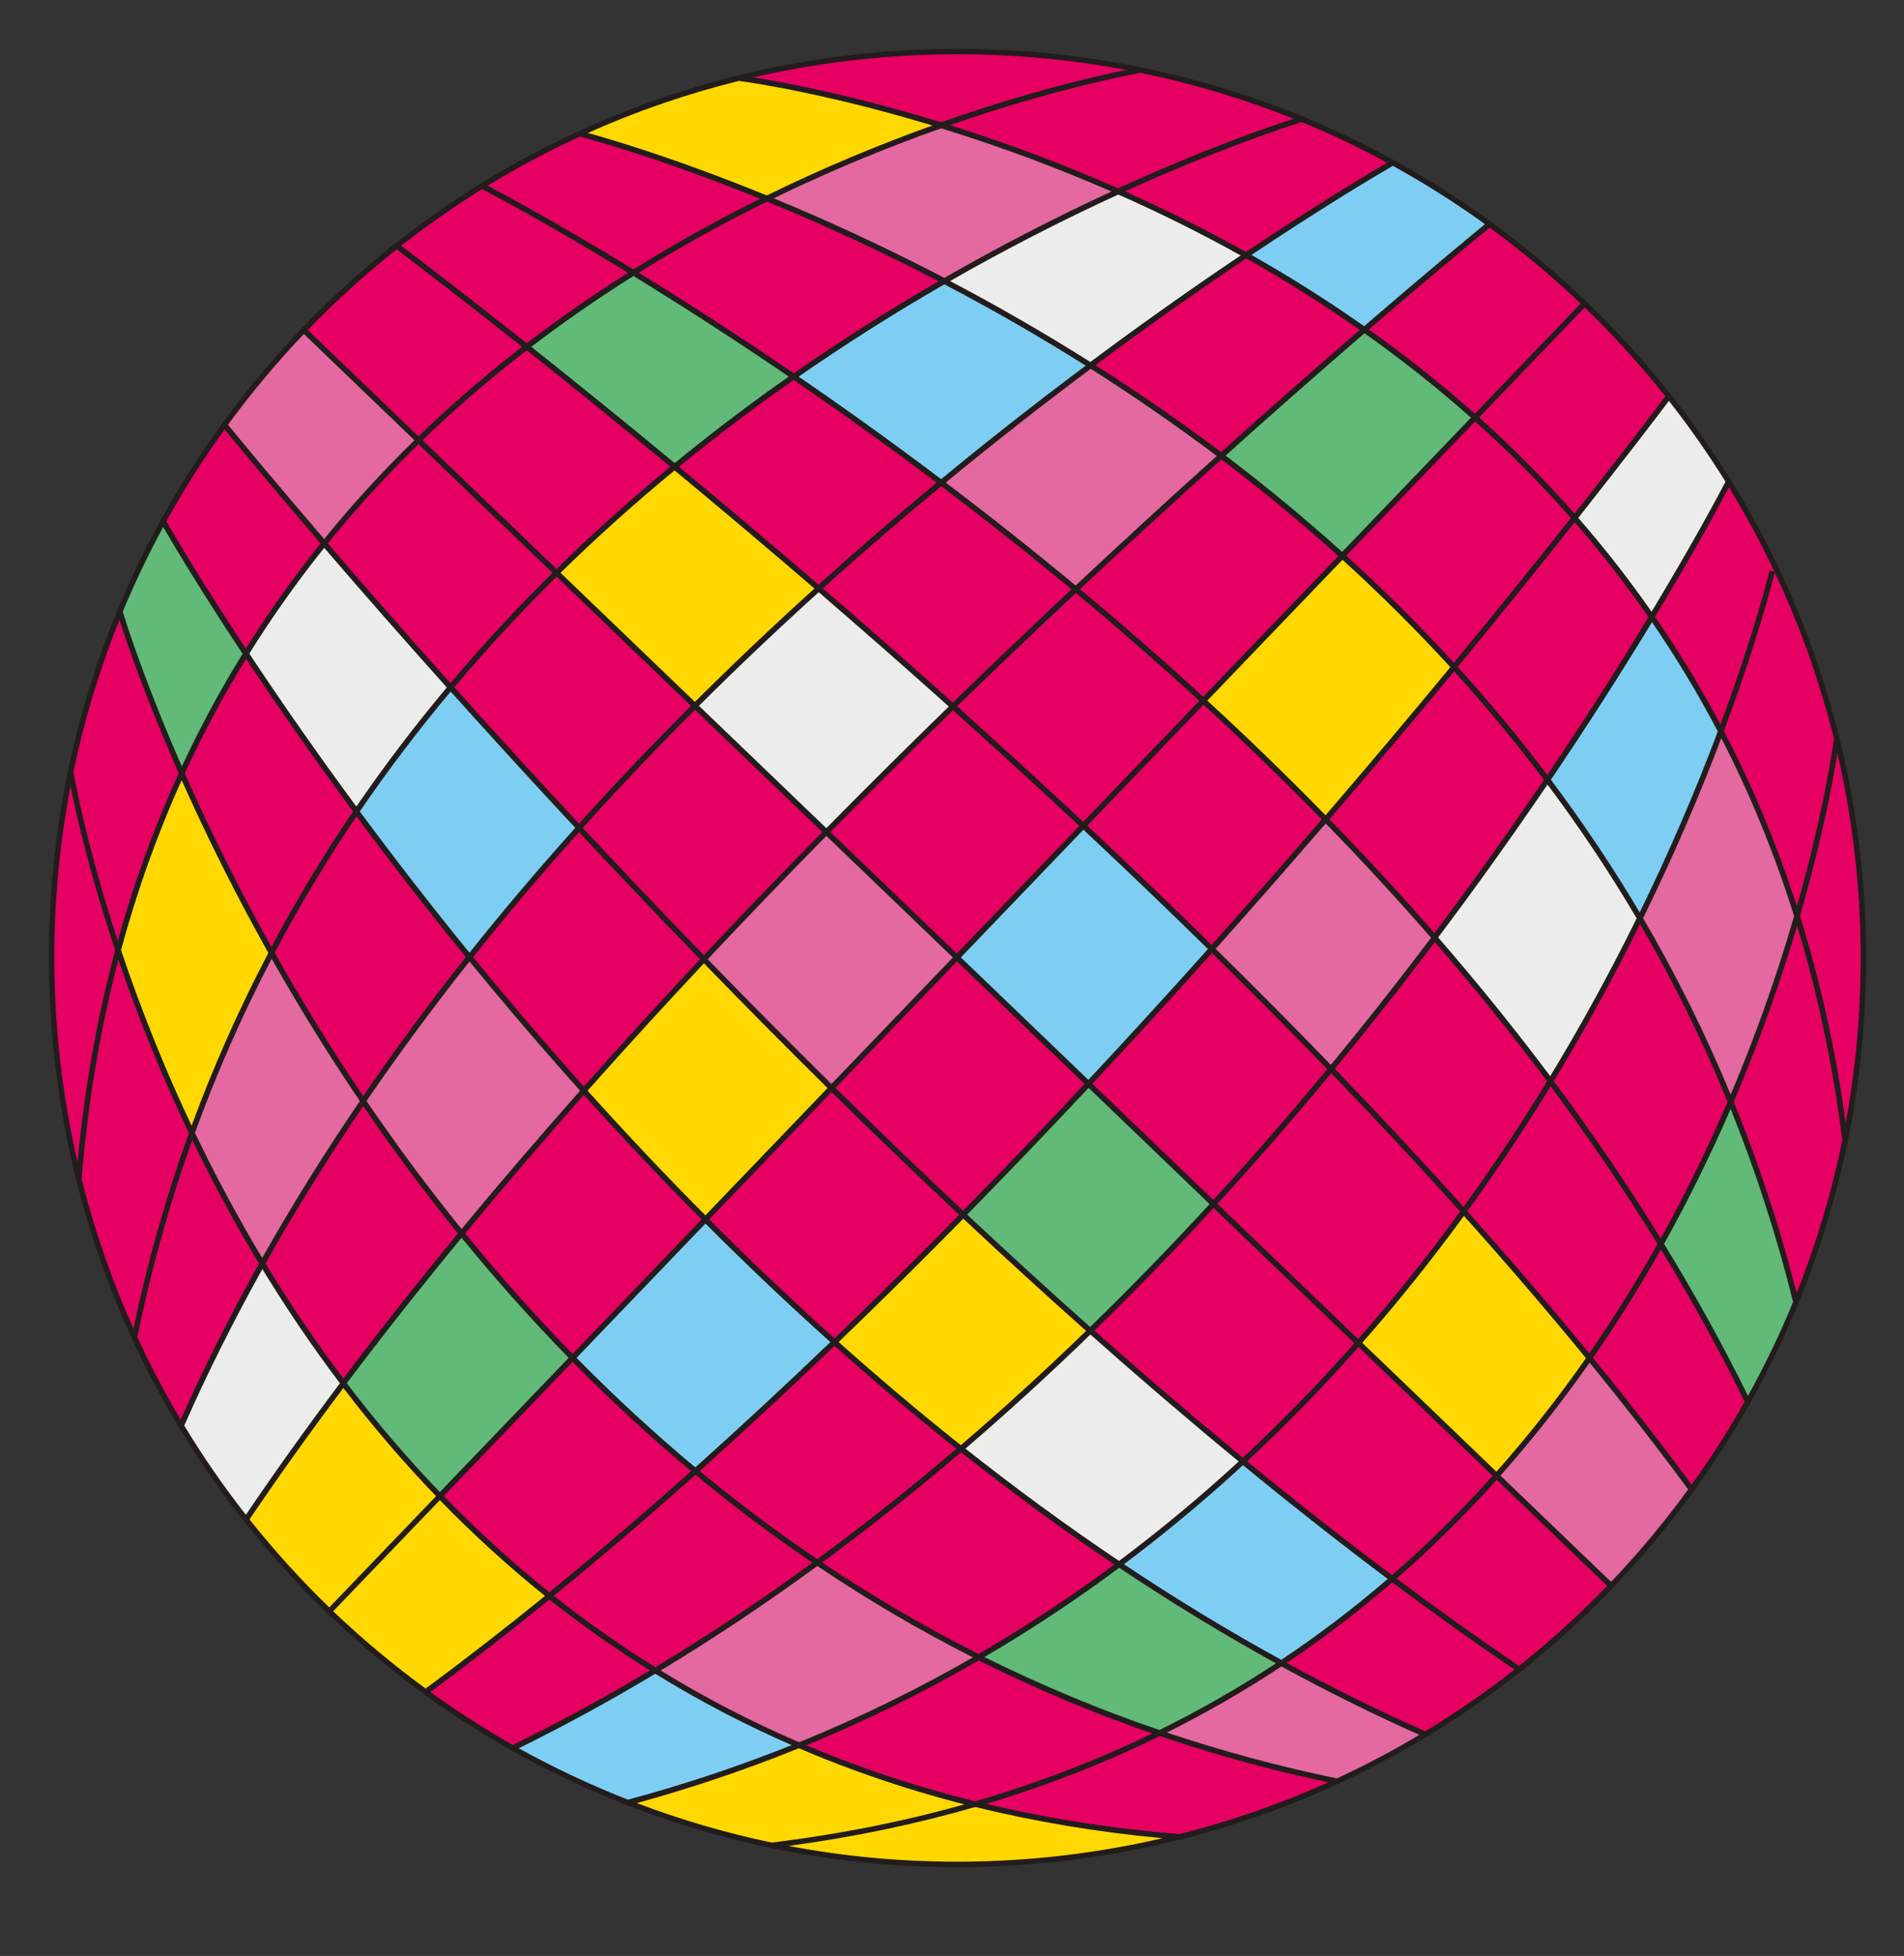 <?xml version="1.0" encoding="utf-8"?>
<!-- Generator: Adobe Illustrator 16.0.0, SVG Export Plug-In . SVG Version: 6.00 Build 0)  -->
<!DOCTYPE svg PUBLIC "-//W3C//DTD SVG 1.1//EN" "http://www.w3.org/Graphics/SVG/1.1/DTD/svg11.dtd">
<svg version="1.1" id="分離模式" xmlns="http://www.w3.org/2000/svg" xmlns:xlink="http://www.w3.org/1999/xlink" x="0px"
	 y="0px" width="348.573px" height="357.903px" viewBox="0 0 348.573 357.903" enable-background="new 0 0 348.573 357.903"
	 xml:space="preserve">
<rect x="0" y="0" width="348.573" height="357.903" fill="#333333" stroke="none"/>
<g>
	<g>
		<path fill="#E50062" d="M262.634,171.575c7.661-10.166,14.565-19.899,20.666-28.903c-5.467-7.275-11.192-14.144-17.102-20.622
			c-7.104,8.603-14.984,17.977-23.519,27.885C249.448,156.87,256.123,164.085,262.634,171.575z"/>
		<path fill="#231C1D" d="M262.661,172.369l-0.404-0.466c-6.302-7.249-13.009-14.523-19.935-21.62l-0.32-0.328l0.299-0.347
			c7.891-9.16,15.801-18.54,23.512-27.877l0.367-0.444l0.388,0.426c6.057,6.64,11.821,13.59,17.132,20.659l0.215,0.285l-0.2,0.295
			c-6.596,9.736-13.554,19.467-20.681,28.924L262.661,172.369z M243.357,149.913c6.678,6.854,13.149,13.87,19.248,20.868
			c6.915-9.192,13.668-18.64,20.08-28.094c-5.119-6.794-10.656-13.477-16.469-19.875
			C258.715,131.89,251.027,141.003,243.357,149.913z"/>
	</g>
	<g>
		<path fill="#ECECEA" d="M283.85,197.855c6.291-10.32,11.725-20.377,16.377-29.838c-5.262-8.958-10.944-17.388-16.927-25.346
			c-6.101,9.004-13.005,18.737-20.666,28.903C269.953,179.996,277.06,188.758,283.85,197.855z"/>
		<path fill="#231C1D" d="M283.892,198.748l-0.442-0.593c-6.556-8.783-13.686-17.615-21.192-26.252l-0.266-0.306l0.243-0.323
			c7.117-9.444,14.065-19.161,20.651-28.883l0.393-0.58l0.421,0.56c6.2,8.248,11.906,16.791,16.958,25.393l0.137,0.232l-0.119,0.242
			c-5.022,10.214-10.539,20.267-16.398,29.878L283.892,198.748z M263.276,171.552c7.258,8.364,14.161,16.908,20.53,25.411
			c5.654-9.318,10.985-19.045,15.853-28.925c-4.886-8.296-10.38-16.537-16.339-24.506
			C276.917,152.963,270.177,162.385,263.276,171.552z"/>
	</g>
	<g>
		<path fill="#FFD802" d="M242.68,149.934c8.534-9.908,16.414-19.282,23.519-27.885c-6.625-7.261-13.477-14.036-20.453-20.347
			l-25.463,26.519C227.791,135.117,235.287,142.357,242.68,149.934z"/>
		<path fill="#231C1D" d="M242.702,150.673l-0.38-0.39c-7.115-7.292-14.644-14.59-22.378-21.694l-0.377-0.346l26.153-27.237
			l0.359,0.326c7.186,6.5,14.078,13.356,20.487,20.381l0.293,0.321l-0.276,0.334c-7.716,9.343-15.631,18.728-23.525,27.893
			L242.702,150.673z M220.997,128.198c7.478,6.88,14.761,13.94,21.659,20.997c7.678-8.919,15.372-18.042,22.88-27.129
			c-6.197-6.772-12.844-13.384-19.767-19.667L220.997,128.198z"/>
	</g>
	<g>
		<path fill="#E50062" d="M220.282,128.221l25.463-26.519c-7.302-6.604-14.733-12.698-22.179-18.319
			c-8.253,7.413-17.208,15.598-26.647,24.437C204.642,114.236,212.466,121.043,220.282,128.221z"/>
		<path fill="#231C1D" d="M220.305,128.92l-0.36-0.331c-7.507-6.893-15.361-13.751-23.345-20.384l-0.437-0.362l0.414-0.387
			c8.716-8.161,17.684-16.385,26.655-24.444l0.307-0.275l0.329,0.249c7.742,5.845,15.215,12.018,22.212,18.347l0.383,0.345
			L220.305,128.92z M197.674,107.798c7.719,6.424,15.313,13.057,22.586,19.724l24.768-25.794
			c-6.766-6.099-13.973-12.049-21.434-17.697C214.872,91.869,206.155,99.861,197.674,107.798z"/>
	</g>
	<g>
		<path fill="#E50062" d="M243.67,195.601c8.264,8.555,16.403,17.267,24.312,26.078c5.813-7.995,11.09-15.982,15.868-23.823
			c-6.79-9.097-13.896-17.86-21.216-26.281C256.757,179.375,250.432,187.425,243.67,195.601z"/>
		<path fill="#231C1D" d="M268.022,222.473l-0.413-0.46c-7.648-8.521-15.823-17.291-24.299-26.065L243,195.626l0.284-0.345
			c6.414-7.754,12.79-15.832,18.95-24.008l0.372-0.493l0.404,0.466c7.523,8.656,14.67,17.508,21.239,26.31l0.202,0.271l-0.176,0.289
			c-4.998,8.202-10.345,16.229-15.891,23.857L268.022,222.473z M244.34,195.575c8.221,8.518,16.157,17.028,23.601,25.31
			c5.335-7.367,10.481-15.101,15.307-23c-6.382-8.535-13.304-17.115-20.586-25.515C256.698,180.268,250.538,188.07,244.34,195.575z"
			/>
	</g>
	<g>
		<path fill="#E50062" d="M199.59,243.496c9.185,8.157,18.528,16.168,27.965,23.923c7.577-7.008,14.602-14.271,21.13-21.661
			l-26.526-25.47C215.004,228.073,207.476,235.843,199.59,243.496z"/>
		<path fill="#231C1D" d="M227.574,268.083l-0.337-0.277c-9.133-7.505-18.547-15.559-27.979-23.936l-0.402-0.358l0.386-0.375
			c7.605-7.381,15.192-15.182,22.549-23.188l0.346-0.376l27.241,26.157l-0.317,0.359c-6.796,7.694-13.917,14.994-21.165,21.697
			L227.574,268.083z M200.324,243.479c9.173,8.138,18.323,15.965,27.211,23.276c7-6.495,13.879-13.546,20.457-20.969l-25.812-24.784
			C215.044,228.755,207.695,236.313,200.324,243.479z"/>
	</g>
	<g>
		<path fill="#ECECEA" d="M175.919,265.09c9.285,7.361,18.944,14.464,28.963,21.176c8.041-5.999,15.6-12.308,22.673-18.847
			c-9.437-7.755-18.78-15.767-27.965-23.923C192.024,250.836,184.136,258.067,175.919,265.09z"/>
		<path fill="#231C1D" d="M204.897,286.879l-0.294-0.197c-9.659-6.472-19.415-13.604-28.995-21.2l-0.476-0.377l0.462-0.395
			c7.874-6.73,15.83-13.988,23.647-21.573l0.334-0.323l0.347,0.308c9.424,8.369,18.827,16.414,27.95,23.911l0.443,0.364
			l-0.421,0.389c-7.198,6.655-14.84,13.007-22.714,18.881L204.897,286.879z M176.705,265.075c9.31,7.361,18.78,14.282,28.161,20.579
			c7.593-5.679,14.966-11.803,21.928-18.213c-8.882-7.309-18.025-15.132-27.189-23.263
			C192.032,251.513,184.332,258.54,176.705,265.075z"/>
	</g>
	<g>
		<path fill="#E50062" d="M222.158,220.288l26.526,25.47c7.006-7.93,13.424-16.005,19.297-24.08
			c-7.908-8.811-16.048-17.523-24.312-26.078C236.927,203.753,229.752,212.025,222.158,220.288z"/>
		<path fill="#231C1D" d="M248.714,246.48l-27.255-26.17l0.331-0.36c7.242-7.88,14.475-16.18,21.494-24.668l0.356-0.431l0.389,0.402
			c8.484,8.783,16.668,17.561,24.324,26.091l0.271,0.301l-0.238,0.327c-6.118,8.413-12.621,16.526-19.326,24.117L248.714,246.48z
			 M222.857,220.266l25.797,24.77c6.477-7.355,12.759-15.199,18.685-23.325c-7.453-8.296-15.403-16.825-23.641-25.361
			C236.886,204.572,229.878,212.614,222.857,220.266z"/>
	</g>
	<g>
		<path fill="#7ECEF4" d="M129.143,223.142l-24.321,25.329c6.977,7.11,14.457,14.063,22.481,20.727
			c8.604-7.683,17.114-15.592,25.481-23.63C144.54,238.191,136.653,230.679,129.143,223.142z"/>
		<path fill="#231C1D" d="M127.314,269.856l-0.331-0.275c-7.698-6.393-15.274-13.377-22.519-20.761l-0.34-0.346l25.011-26.047
			l0.361,0.362c7.751,7.779,15.698,15.318,23.621,22.406l0.402,0.359l-0.389,0.374c-8.586,8.249-17.164,16.203-25.494,23.643
			L127.314,269.856z M105.519,248.466c7.014,7.126,14.335,13.875,21.772,20.07c8.094-7.236,16.42-14.956,24.757-22.957
			c-7.68-6.885-15.38-14.189-22.899-21.723L105.519,248.466z"/>
	</g>
	<g>
		<path fill="#E469A0" d="M196.919,107.82c9.439-8.839,18.395-17.023,26.647-24.437c-8.009-6.047-16.026-11.543-23.906-16.527
			c-8.592,6.408-17.795,13.568-27.366,21.468C180.287,94.36,188.541,100.858,196.919,107.82z"/>
		<path fill="#231C1D" d="M196.938,108.486l-0.339-0.282c-7.88-6.547-16.158-13.102-24.606-19.481l-0.505-0.381l0.488-0.403
			c8.827-7.286,18.041-14.514,27.385-21.483l0.275-0.206l0.291,0.184c8.256,5.221,16.311,10.79,23.94,16.551l0.483,0.365
			l-0.451,0.406c-8.966,8.054-17.929,16.273-26.64,24.429L196.938,108.486z M173.101,88.307
			c8.165,6.177,16.166,12.514,23.798,18.846c8.468-7.925,17.171-15.907,25.881-23.736c-7.374-5.547-15.141-10.911-23.097-15.955
			C190.618,74.23,181.68,81.239,173.101,88.307z"/>
	</g>
	<g>
		<path fill="#E50062" d="M152.784,245.567c-8.367,8.038-16.877,15.947-25.481,23.63c7.022,5.831,14.456,11.441,22.319,16.748
			c9.097-6.662,17.863-13.647,26.297-20.854C167.921,258.748,160.211,252.212,152.784,245.567z"/>
		<path fill="#231C1D" d="M149.634,286.556l-0.292-0.197c-7.633-5.152-15.156-10.797-22.359-16.778l-0.447-0.371l0.433-0.387
			c8.321-7.431,16.89-15.377,25.468-23.617l0.334-0.321l0.346,0.309c7.667,6.861,15.444,13.423,23.112,19.504l0.476,0.377
			l-0.461,0.395c-8.677,7.415-17.534,14.439-26.327,20.878L149.634,286.556z M128.069,269.183
			c6.95,5.747,14.193,11.177,21.541,16.151c8.523-6.253,17.105-13.056,25.522-20.229c-7.414-5.896-14.925-12.235-22.336-18.855
			C144.47,254.239,136.155,261.952,128.069,269.183z"/>
	</g>
	<g>
		<path fill="#ECECEA" d="M82.489,125.782c-8.979-10.014-16.774-18.938-23.148-26.351c-5.069,6.279-9.871,12.995-14.327,20.172
			c5.421,8.185,12.191,17.994,20.245,28.889C70.715,140.476,76.492,132.918,82.489,125.782z"/>
		<path fill="#231C1D" d="M65.275,149.355l-0.418-0.566c-7.09-9.592-13.907-19.319-20.26-28.91l-0.177-0.267l0.169-0.272
			c4.34-6.989,9.172-13.793,14.363-20.223l0.377-0.467l0.391,0.455c7.42,8.629,15.206,17.493,23.142,26.343l0.29,0.323l-0.279,0.333
			c-6.172,7.344-11.959,14.972-17.201,22.669L65.275,149.355z M45.608,119.594c6.167,9.301,12.771,18.729,19.634,28.034
			c5.075-7.413,10.651-14.753,16.585-21.836c-7.701-8.593-15.258-17.194-22.474-25.58C54.398,106.388,49.776,112.905,45.608,119.594
			z"/>
	</g>
	<g>
		<path fill="#E50062" d="M101.899,104.819L76.609,80.537c-5.994,5.811-11.785,12.098-17.268,18.894
			c6.374,7.413,14.17,16.337,23.148,26.351C88.751,118.333,95.254,111.352,101.899,104.819z"/>
		<path fill="#231C1D" d="M82.501,126.544l-0.384-0.429c-7.94-8.856-15.731-17.725-23.155-26.359l-0.272-0.316l0.262-0.324
			c5.306-6.576,11.129-12.948,17.309-18.938l0.347-0.336l26.01,24.973l-0.367,0.361c-6.815,6.7-13.335,13.741-19.378,20.928
			L82.501,126.544z M59.992,99.421c7.218,8.391,14.78,16.998,22.486,25.599c5.85-6.929,12.139-13.72,18.705-20.196L76.611,81.232
			C70.69,86.999,65.102,93.114,59.992,99.421z"/>
	</g>
	<g>
		<path fill="#E50062" d="M66.496,201.461c-6.553,9.586-12.754,19.505-18.494,29.742c4.415,7.3,9.348,14.652,14.856,21.905
			c6.909-9.183,14.161-18.34,21.652-27.409C77.921,217.589,71.921,209.451,66.496,201.461z"/>
		<path fill="#231C1D" d="M62.86,253.938l-0.4-0.527c-5.254-6.919-10.262-14.304-14.885-21.949l-0.151-0.25l0.143-0.254
			c5.569-9.933,11.799-19.952,18.517-29.779l0.414-0.606l0.412,0.607c5.66,8.334,11.712,16.477,17.989,24.203l0.258,0.318
			l-0.261,0.316c-7.663,9.276-14.942,18.492-21.638,27.392L62.86,253.938z M48.581,231.193c4.446,7.333,9.246,14.422,14.276,21.085
			c6.518-8.646,13.582-17.585,21.007-26.583c-6.05-7.465-11.89-15.315-17.369-23.347C60.009,211.875,53.985,221.574,48.581,231.193z
			"/>
	</g>
	<g>
		<path fill="#E469A0" d="M49.715,174.333c-5.46,10.359-10.375,21.338-14.589,32.981c3.695,7.741,7.973,15.778,12.876,23.888
			c5.74-10.236,11.941-20.155,18.494-29.742C60.15,192.121,54.577,182.984,49.715,174.333z"/>
		<path fill="#231C1D" d="M48.018,232.196l-0.444-0.734c-4.65-7.691-8.991-15.743-12.9-23.932l-0.09-0.189l0.071-0.196
			c4.071-11.25,8.989-22.367,14.617-33.044l0.428-0.813l0.45,0.8c5.231,9.309,10.87,18.424,16.758,27.092l0.191,0.282l-0.192,0.281
			c-6.701,9.803-12.915,19.797-18.47,29.704L48.018,232.196z M35.667,207.289c3.747,7.834,7.889,15.54,12.32,22.921
			c5.409-9.592,11.428-19.258,17.904-28.749c-5.666-8.358-11.099-17.126-16.16-26.081C44.334,185.705,39.605,196.435,35.667,207.289
			z"/>
	</g>
	<g>
		<path fill="#FFD802" d="M33.267,141.489c-4.601,10.023-8.536,20.801-11.655,32.381c3.294,9.832,7.698,21.265,13.514,33.444
			c4.214-11.644,9.129-22.622,14.589-32.981C42.87,162.154,37.445,150.951,33.267,141.489z"/>
		<path fill="#231C1D" d="M35.189,208.608l-0.515-1.078c-5.143-10.768-9.697-22.039-13.537-33.501l-0.048-0.143l0.039-0.146
			c3.031-11.253,6.962-22.174,11.684-32.46l0.463-1.009l0.449,1.016c4.891,11.073,10.417,22.109,16.427,32.801l0.133,0.237
			l-0.127,0.241c-5.607,10.637-10.506,21.712-14.562,32.918L35.189,208.608z M22.133,173.855
			c3.689,10.992,8.037,21.807,12.932,32.167c3.959-10.782,8.692-21.432,14.081-31.68c-5.789-10.318-11.13-20.954-15.885-31.632
			C28.787,152.604,25.045,163.075,22.133,173.855z"/>
	</g>
	<g>
		<path fill="#7ECEF4" d="M145.296,68.921c8.475,5.794,17.549,12.269,26.998,19.403c9.571-7.9,18.774-15.061,27.366-21.468
			c-9.206-5.822-18.215-10.945-26.79-15.425C164.037,56.513,154.754,62.32,145.296,68.921z"/>
		<path fill="#231C1D" d="M172.308,88.961l-0.315-0.238c-8.777-6.627-17.854-13.151-26.979-19.389l-0.598-0.408l0.594-0.415
			c8.813-6.151,18.103-12.043,27.611-17.514l0.238-0.137l0.243,0.127c9.167,4.79,18.192,9.986,26.826,15.446l0.614,0.389
			l-0.583,0.435c-9.332,6.959-18.532,14.177-27.346,21.453L172.308,88.961z M146.176,68.918c8.827,6.048,17.604,12.359,26.104,18.77
			c8.55-7.05,17.459-14.042,26.498-20.797c-8.347-5.255-17.055-10.262-25.896-14.889C163.695,57.295,154.715,62.984,146.176,68.918z
			"/>
	</g>
	<g>
		<path fill="#ECECEA" d="M199.66,66.856c10.608-7.913,20.263-14.655,28.471-20.155c-7.941-4.459-15.801-8.322-23.399-11.679
			c-9.391,4.292-20.227,9.718-31.861,16.41C181.445,55.911,190.454,61.034,199.66,66.856z"/>
		<path fill="#231C1D" d="M199.684,67.462l-0.291-0.184c-8.609-5.445-17.611-10.627-26.753-15.404l-0.808-0.422l0.79-0.455
			c10.392-5.977,21.125-11.505,31.902-16.431l0.204-0.094l0.206,0.091c8.107,3.582,15.994,7.519,23.442,11.701l0.709,0.398
			l-0.676,0.453c-9.457,6.337-19.029,13.113-28.45,20.141L199.684,67.462z M173.91,51.411c8.786,4.618,17.436,9.607,25.727,14.838
			c9.121-6.797,18.381-13.356,27.539-19.51c-7.147-3.983-14.692-7.739-22.44-11.169C194.327,40.334,183.962,45.661,173.91,51.411z"
			/>
	</g>
	<g>
		<path fill="#E469A0" d="M204.731,35.021c-11.68-5.161-22.721-9.105-32.44-12.094c-9.589,3.381-20.461,7.771-31.921,13.4
			c9.559,3.907,20.604,8.889,32.5,15.103C184.505,44.739,195.341,39.313,204.731,35.021z"/>
		<path fill="#231C1D" d="M172.882,52.001l-0.243-0.127c-10.609-5.542-21.529-10.616-32.458-15.083l-1.03-0.421l0.999-0.491
			c10.289-5.054,21.047-9.57,31.975-13.423l0.156-0.055l0.158,0.048c11.082,3.408,22.015,7.484,32.495,12.114l1.018,0.45
			l-1.012,0.462c-10.75,4.913-21.455,10.427-31.819,16.389L172.882,52.001z M141.59,36.289c10.53,4.341,21.043,9.241,31.269,14.573
			c9.992-5.738,20.297-11.06,30.652-15.83c-10.083-4.408-20.576-8.301-31.208-11.577C161.818,27.157,151.491,31.473,141.59,36.289z"
			/>
	</g>
	<g>
		<path fill="#E50062" d="M172.871,51.431c-11.896-6.214-22.942-11.196-32.5-15.103c-7.944,3.903-16.163,8.402-24.43,13.577
			c8.431,5.156,18.383,11.514,29.356,19.016C154.754,62.32,164.037,56.513,172.871,51.431z"/>
		<path fill="#231C1D" d="M145.299,69.529l-0.285-0.195c-9.765-6.676-19.634-13.069-29.334-19.002l-0.689-0.422l0.685-0.429
			c7.77-4.864,16.004-9.44,24.474-13.602l0.202-0.099l0.208,0.085c10.958,4.479,21.907,9.567,32.543,15.123l0.808,0.422l-0.79,0.455
			c-9.483,5.456-18.749,11.333-27.538,17.467L145.299,69.529z M116.892,49.901c9.397,5.764,18.948,11.955,28.402,18.413
			c8.484-5.91,17.406-11.578,26.538-16.86c-10.287-5.342-20.86-10.245-31.442-14.578C132.269,40.874,124.368,45.253,116.892,49.901z
			"/>
	</g>
	<g>
		<path fill="#61BA78" d="M145.296,68.921c-10.973-7.502-20.925-13.86-29.356-19.016c-6.522,4.082-13.065,8.584-19.523,13.543
			c7.69,6.103,16.861,13.497,27.098,21.968C130.788,79.446,138.089,73.95,145.296,68.921z"/>
		<path fill="#231C1D" d="M123.514,86.065l-0.317-0.263c-9.085-7.518-18.199-14.907-27.09-21.962l-0.501-0.398l0.508-0.39
			c6.198-4.76,12.78-9.326,19.563-13.571l0.262-0.164l0.264,0.161c9.715,5.942,19.599,12.344,29.377,19.03l0.598,0.408l-0.594,0.415
			c-7.449,5.197-14.767,10.739-21.75,16.472L123.514,86.065z M97.23,63.456c8.633,6.856,17.472,14.023,26.286,21.313
			c6.721-5.504,13.748-10.83,20.9-15.843c-9.481-6.468-19.056-12.667-28.474-18.433C109.465,54.559,103.174,58.917,97.23,63.456z"/>
	</g>
	<g>
		<path fill="#E50062" d="M123.515,85.417c-10.237-8.471-19.407-15.866-27.098-21.968c-6.747,5.181-13.391,10.863-19.809,17.088
			l25.291,24.282C108.989,97.849,116.235,91.391,123.515,85.417z"/>
		<path fill="#231C1D" d="M101.903,105.517L75.889,80.539l0.372-0.361c6.177-5.992,12.856-11.754,19.852-17.126l0.31-0.238
			l0.306,0.243c8.896,7.059,18.015,14.452,27.105,21.975l0.467,0.387l-0.469,0.385c-7.539,6.186-14.8,12.704-21.583,19.372
			L101.903,105.517z M77.33,80.536l24.566,23.587c6.563-6.433,13.568-12.722,20.834-18.707
			c-8.826-7.299-17.676-14.473-26.317-21.333C89.7,69.256,83.283,74.788,77.33,80.536z"/>
	</g>
	<g>
		<path fill="#E50062" d="M65.258,148.492c-8.053-10.895-14.823-20.704-20.245-28.889c-4.261,6.863-8.197,14.151-11.747,21.886
			c4.179,9.461,9.603,20.665,16.448,32.844C54.506,165.244,59.716,156.633,65.258,148.492z"/>
		<path fill="#231C1D" d="M49.729,175.379l-0.45-0.8c-6.025-10.72-11.566-21.785-16.47-32.887l-0.091-0.206l0.094-0.205
			c3.475-7.569,7.437-14.952,11.777-21.941L45,118.677l0.431,0.65c6.343,9.577,13.15,19.289,20.229,28.867l0.211,0.286l-0.199,0.293
			c-5.644,8.29-10.863,16.968-15.515,25.793L49.729,175.379z M33.815,141.493c4.746,10.728,10.088,21.419,15.887,31.795
			c4.505-8.475,9.528-16.807,14.943-24.785c-6.854-9.283-13.45-18.688-19.617-27.974C40.91,127.225,37.14,134.272,33.815,141.493z"
			/>
	</g>
	<g>
		<path fill="#E50062" d="M105.991,151.477c-6.822,7.582-13.531,15.469-20.041,23.652c6.477,7.938,13.464,16.145,20.938,24.468
			c7.248-8.164,14.603-16.202,21.988-24.066C120.849,167.262,113.202,159.206,105.991,151.477z"/>
		<path fill="#231C1D" d="M106.891,200.348l-0.374-0.417c-7.077-7.881-14.127-16.12-20.954-24.486l-0.255-0.312l0.251-0.315
			c6.289-7.905,13.038-15.87,20.06-23.675l0.365-0.406l0.373,0.399c7.65,8.2,15.348,16.29,22.879,24.047l0.333,0.342l-0.327,0.348
			c-7.572,8.063-14.966,16.157-21.979,24.056L106.891,200.348z M86.592,175.125c6.617,8.1,13.441,16.077,20.294,23.721
			c6.807-7.659,13.969-15.497,21.299-23.31c-7.307-7.531-14.769-15.373-22.188-23.319C99.213,159.773,92.688,167.476,86.592,175.125
			z"/>
	</g>
	<g>
		<path fill="#E50062" d="M151.289,152.243l-24.061-23.102c-7.134,7.112-14.242,14.564-21.237,22.336
			c7.211,7.729,14.858,15.785,22.886,24.054C136.35,167.575,143.848,159.792,151.289,152.243z"/>
		<path fill="#231C1D" d="M128.883,176.255l-0.365-0.376c-7.536-7.761-15.238-15.856-22.893-24.061l-0.313-0.335l0.307-0.34
			c6.776-7.529,13.928-15.05,21.256-22.356l0.347-0.346l24.779,23.792l-0.356,0.361c-7.584,7.694-15.122,15.527-22.404,23.279
			L128.883,176.255z M106.669,151.471c7.425,7.953,14.89,15.799,22.202,23.335c7.062-7.512,14.361-15.097,21.707-22.554
			l-23.343-22.412C120.151,136.915,113.235,144.188,106.669,151.471z"/>
	</g>
	<g>
		<path fill="#FFD802" d="M128.877,175.531c-7.385,7.865-14.741,15.902-21.988,24.066c6.997,7.791,14.421,15.678,22.254,23.544
			l23.1-24.06C144.173,191.126,136.364,183.239,128.877,175.531z"/>
		<path fill="#231C1D" d="M129.149,223.857l-0.361-0.362c-7.511-7.543-15.004-15.471-22.271-23.563l-0.298-0.332l0.296-0.334
			c7.019-7.906,14.419-16.006,21.998-24.077l0.358-0.382l0.365,0.376c7.838,8.07,15.697,15.991,23.358,23.543l0.352,0.346
			L129.149,223.857z M107.559,199.595c7.046,7.834,14.302,15.512,21.577,22.831l22.404-23.334
			c-7.437-7.336-15.055-15.015-22.657-22.837C121.542,184.079,114.373,191.927,107.559,199.595z"/>
	</g>
	<g>
		<path fill="#FFD802" d="M152.784,245.567c7.427,6.646,15.138,13.181,23.135,19.523c8.217-7.023,16.105-14.254,23.671-21.594
			c-7.882-7-15.646-14.1-23.249-21.23C168.653,230.088,160.784,237.882,152.784,245.567z"/>
		<path fill="#231C1D" d="M175.931,265.738l-0.322-0.256c-7.685-6.094-15.476-12.669-23.158-19.542l-0.402-0.359l0.389-0.374
			c7.768-7.461,15.69-15.297,23.547-23.291l0.342-0.348l0.356,0.334c7.747,7.266,15.566,14.406,23.239,21.221l0.402,0.358
			l-0.386,0.375c-7.833,7.6-15.806,14.872-23.694,21.615L175.931,265.738z M153.519,245.554c7.43,6.634,14.958,12.986,22.388,18.889
			c7.642-6.543,15.358-13.581,22.948-20.93c-7.434-6.608-14.999-13.517-22.5-20.547
			C168.735,230.711,161.057,238.307,153.519,245.554z"/>
	</g>
	<g>
		<path fill="#E50062" d="M152.243,199.082l-23.1,24.06c7.51,7.538,15.397,15.049,23.641,22.425
			c8-7.685,15.869-15.479,23.557-23.301C168.103,214.539,160.048,206.778,152.243,199.082z"/>
		<path fill="#231C1D" d="M152.796,246.249l-0.346-0.309c-7.936-7.101-15.897-14.652-23.662-22.445l-0.345-0.347l23.79-24.778
			l0.361,0.356c8.027,7.914,16.132,15.711,24.089,23.175l0.374,0.35l-0.359,0.365c-7.863,8-15.792,15.843-23.567,23.311
			L152.796,246.249z M129.842,223.135c7.529,7.544,15.239,14.858,22.929,21.75c7.543-7.251,15.228-14.852,22.854-22.604
			c-7.724-7.251-15.583-14.812-23.373-22.486L129.842,223.135z"/>
	</g>
	<g>
		<path fill="#E469A0" d="M151.289,152.243c-7.441,7.549-14.939,15.332-22.412,23.288c7.487,7.708,15.296,15.596,23.366,23.551
			l22.944-23.894L151.289,152.243z"/>
		<path fill="#231C1D" d="M152.252,199.794l-0.361-0.356c-7.666-7.558-15.53-15.484-23.374-23.559l-0.333-0.342l0.327-0.348
			c7.287-7.759,14.831-15.597,22.42-23.297l0.346-0.352l24.614,23.634L152.252,199.794z M129.568,175.525
			c7.605,7.825,15.226,15.507,22.665,22.845l22.247-23.167l-23.181-22.257C143.945,160.412,136.638,168.003,129.568,175.525z"/>
	</g>
	<g>
		<path fill="#E50062" d="M152.243,199.082c7.806,7.696,15.86,15.457,24.098,23.184c7.853-7.988,15.518-16,22.946-23.938
			l-24.101-23.139L152.243,199.082z"/>
		<path fill="#231C1D" d="M176.354,222.965l-0.355-0.334c-7.963-7.47-16.074-15.272-24.107-23.193l-0.352-0.346l23.632-24.61
			l24.817,23.827l-0.337,0.361c-7.7,8.229-15.423,16.286-22.955,23.947L176.354,222.965z M152.945,199.072
			c7.792,7.678,15.655,15.242,23.381,22.495c7.309-7.44,14.792-15.248,22.259-23.221l-23.384-22.451L152.945,199.072z"/>
	</g>
	<g>
		<path fill="#61BA78" d="M176.341,222.266c7.603,7.13,15.367,14.229,23.249,21.23c7.886-7.653,15.414-15.423,22.568-23.208
			l-22.871-21.96C191.858,206.267,184.193,214.278,176.341,222.266z"/>
		<path fill="#231C1D" d="M199.604,244.178l-0.347-0.308c-7.68-6.821-15.506-13.967-23.259-21.239l-0.374-0.35l0.359-0.365
			c7.526-7.656,15.243-15.707,22.938-23.93l0.347-0.37l23.589,22.65l-0.331,0.36c-7.369,8.02-14.97,15.834-22.588,23.229
			L199.604,244.178z M177.057,222.251c7.508,7.036,15.079,13.95,22.518,20.563c7.38-7.174,14.739-14.742,21.885-22.504
			l-22.153-21.271C191.843,207.009,184.361,214.814,177.057,222.251z"/>
	</g>
	<g>
		<path fill="#7ECEF4" d="M199.287,198.328c7.809-8.346,15.355-16.613,22.581-24.688c-7.857-7.712-15.735-15.248-23.544-22.55
			l-23.138,24.098L199.287,198.328z"/>
		<path fill="#231C1D" d="M199.307,199.039l-24.827-23.836l23.826-24.814l0.36,0.337c7.997,7.478,15.921,15.067,23.553,22.558
			l0.341,0.334l-0.318,0.356c-7.526,8.41-15.126,16.719-22.589,24.696L199.307,199.039z M175.894,175.174l23.374,22.442
			c7.242-7.746,14.608-15.8,21.909-23.954c-7.405-7.264-15.084-14.618-22.834-21.87L175.894,175.174z"/>
	</g>
	<g>
		<path fill="#E50062" d="M175.187,175.188l23.138-24.098c-8.067-7.545-16.058-14.841-23.872-21.844
			c-7.588,7.376-15.341,15.059-23.164,22.996L175.187,175.188z"/>
		<path fill="#231C1D" d="M175.201,175.896l-24.624-23.643l0.356-0.361c7.471-7.58,15.267-15.32,23.171-23.003l0.335-0.325
			l0.347,0.311c8.193,7.343,16.228,14.694,23.88,21.851l0.37,0.346L175.201,175.896z M152.001,152.233l23.171,22.249l22.44-23.372
			c-7.427-6.941-15.21-14.063-23.146-21.179C166.807,137.381,159.253,144.88,152.001,152.233z"/>
	</g>
	<g>
		<path fill="#ECECEA" d="M174.453,129.247c-8.443-7.563-16.676-14.778-24.574-21.579c-7.5,6.766-15.088,13.932-22.65,21.473
			l24.061,23.102C159.111,144.306,166.865,136.623,174.453,129.247z"/>
		<path fill="#231C1D" d="M151.299,152.945l-24.786-23.798l0.362-0.361c7.263-7.243,14.89-14.473,22.668-21.49l0.327-0.295
			l0.334,0.288c8.318,7.163,16.589,14.425,24.582,21.585l0.399,0.357l-0.384,0.374c-7.899,7.679-15.69,15.413-23.156,22.989
			L151.299,152.945z M127.943,129.134l23.336,22.406c7.245-7.345,14.79-14.836,22.44-22.278
			c-7.757-6.944-15.771-13.981-23.833-20.928C142.362,115.131,134.984,122.125,127.943,129.134z"/>
	</g>
	<g>
		<path fill="#E50062" d="M65.258,148.492c-5.542,8.142-10.752,16.752-15.543,25.842c4.862,8.651,10.436,17.788,16.781,27.128
			c6.207-9.081,12.72-17.865,19.455-26.333C78.334,165.792,71.42,156.827,65.258,148.492z"/>
		<path fill="#231C1D" d="M66.494,202.349l-0.412-0.607c-5.904-8.691-11.558-17.831-16.803-27.164l-0.133-0.237l0.127-0.241
			c4.669-8.858,9.908-17.569,15.572-25.89l0.397-0.583l0.418,0.566c6.64,8.981,13.597,17.938,20.678,26.619l0.254,0.312
			l-0.251,0.315c-6.864,8.631-13.403,17.481-19.433,26.304L66.494,202.349z M50.284,174.326c5.072,9.01,10.523,17.835,16.213,26.248
			c5.855-8.534,12.18-17.088,18.811-25.44c-6.854-8.413-13.59-17.08-20.033-25.777C59.835,157.394,54.794,165.791,50.284,174.326z"
			/>
	</g>
	<g>
		<path fill="#E50062" d="M127.228,129.141l-25.329-24.321c-6.646,6.532-13.148,13.514-19.41,20.962
			c7.132,7.954,15.006,16.59,23.501,25.695C112.986,143.705,120.094,136.253,127.228,129.141z"/>
		<path fill="#231C1D" d="M105.998,152.217l-0.373-0.399c-7.855-8.419-15.765-17.067-23.508-25.703l-0.29-0.323l0.279-0.333
			c6.063-7.211,12.604-14.276,19.442-20.997l0.347-0.341l26.047,25.012l-0.362,0.361c-7.315,7.293-14.455,14.801-21.219,22.317
			L105.998,152.217z M83.152,125.771c7.524,8.387,15.203,16.783,22.833,24.966c6.556-7.27,13.458-14.529,20.529-21.59
			l-24.609-23.631C95.318,112.011,89.013,118.821,83.152,125.771z"/>
	</g>
	<g>
		<path fill="#7ECEF4" d="M105.991,151.477c-8.495-9.105-16.369-17.741-23.501-25.695c-5.998,7.136-11.774,14.694-17.231,22.71
			c6.162,8.335,13.076,17.3,20.692,26.637C92.46,166.946,99.169,159.059,105.991,151.477z"/>
		<path fill="#231C1D" d="M85.955,175.926l-0.393-0.481c-7.091-8.693-14.057-17.662-20.706-26.656l-0.211-0.286l0.2-0.293
			c5.259-7.726,11.067-15.38,17.261-22.75l0.371-0.441l0.384,0.429c7.74,8.631,15.645,17.274,23.495,25.688l0.313,0.335
			l-0.307,0.341c-7.008,7.79-13.745,15.739-20.021,23.629L85.955,175.926z M65.872,148.48c6.453,8.72,13.204,17.413,20.074,25.852
			c6.087-7.631,12.598-15.313,19.367-22.849c-7.623-8.174-15.292-16.56-22.811-24.938C76.546,133.66,70.954,141.036,65.872,148.48z"
			/>
	</g>
	<g>
		<path fill="#E469A0" d="M85.95,175.129c-6.734,8.467-13.248,17.252-19.455,26.333c5.426,7.99,11.425,16.127,18.014,24.238
			c7.27-8.804,14.761-17.521,22.379-26.102C99.414,191.273,92.427,183.066,85.95,175.129z"/>
		<path fill="#231C1D" d="M84.507,226.488l-0.385-0.474c-6.295-7.749-12.364-15.915-18.04-24.272l-0.191-0.282l0.192-0.281
			c6.043-8.842,12.596-17.711,19.476-26.361l0.386-0.486l0.392,0.481c6.817,8.354,13.857,16.581,20.923,24.45l0.298,0.332
			l-0.296,0.334c-7.827,8.816-15.353,17.594-22.367,26.088L84.507,226.488z M67.101,201.462c5.489,8.065,11.344,15.95,17.413,23.447
			c6.823-8.25,14.122-16.761,21.706-25.311c-6.841-7.629-13.655-15.589-20.263-23.673C79.304,184.312,72.964,192.898,67.101,201.462
			z"/>
	</g>
	<g>
		<path fill="#E50062" d="M106.889,199.597c-7.618,8.581-15.109,17.298-22.379,26.102c6.225,7.666,12.986,15.304,20.312,22.771
			l24.321-25.329C121.31,215.275,113.885,207.388,106.889,199.597z"/>
		<path fill="#231C1D" d="M104.825,249.188l-0.361-0.368c-7.021-7.157-13.866-14.83-20.343-22.806l-0.258-0.318l0.261-0.316
			c7.022-8.504,14.556-17.291,22.391-26.116l0.372-0.418l0.374,0.417c7.256,8.08,14.737,15.995,22.236,23.525l0.345,0.347
			L104.825,249.188z M85.156,225.702c6.27,7.702,12.881,15.116,19.662,22.05l23.625-24.604c-7.266-7.31-14.513-14.976-21.552-22.8
			C99.294,208.914,91.985,217.44,85.156,225.702z"/>
	</g>
	<g>
		<path fill="#E50062" d="M199.287,198.328l22.871,21.96c7.594-8.263,14.769-16.535,21.512-24.688
			c-7.2-7.454-14.491-14.783-21.802-21.96C214.643,181.715,207.096,189.981,199.287,198.328z"/>
		<path fill="#231C1D" d="M222.181,221.003l-23.596-22.656l0.337-0.361c7.458-7.971,15.053-16.274,22.573-24.679l0.35-0.39
			l0.374,0.367c7.57,7.433,14.908,14.824,21.811,21.97l0.311,0.321l-0.284,0.345c-7.032,8.501-14.275,16.814-21.529,24.707
			L222.181,221.003z M199.989,198.309l22.146,21.265c7.028-7.661,14.045-15.714,20.864-23.947
			c-6.692-6.921-13.79-14.071-21.108-21.263C214.593,182.514,207.229,190.566,199.989,198.309z"/>
	</g>
	<g>
		<path fill="#FFD802" d="M149.878,107.667c-9.33-8.034-18.184-15.482-26.363-22.25c-7.28,5.974-14.526,12.432-21.616,19.402
			l25.329,24.321C134.79,121.6,142.378,114.434,149.878,107.667z"/>
		<path fill="#231C1D" d="M127.235,129.84l-26.053-25.017l0.367-0.361c6.804-6.689,14.088-13.228,21.649-19.433l0.319-0.261
			l0.317,0.263c8.9,7.365,17.773,14.853,26.371,22.257l0.43,0.37l-0.421,0.38c-7.767,7.006-15.381,14.225-22.632,21.456
			L127.235,129.84z M102.617,104.815l24.604,23.626c7.027-6.997,14.391-13.979,21.901-20.765
			c-8.356-7.191-16.968-14.458-25.608-21.611C116.225,92.062,109.199,98.366,102.617,104.815z"/>
	</g>
	<g>
		<path fill="#E50062" d="M221.868,173.64c7.285-8.138,14.239-16.077,20.812-23.706c-7.393-7.577-14.889-14.817-22.397-21.713
			l-21.958,22.87C206.133,158.392,214.011,165.928,221.868,173.64z"/>
		<path fill="#231C1D" d="M221.892,174.364l-0.374-0.367c-7.625-7.485-15.544-15.069-23.535-22.542l-0.37-0.346l22.648-23.588
			l0.359,0.331c7.748,7.116,15.29,14.428,22.417,21.732l0.32,0.328l-0.299,0.347c-6.955,8.073-13.959,16.051-20.818,23.713
			L221.892,174.364z M199.036,151.071c7.74,7.244,15.41,14.589,22.809,21.845c6.645-7.428,13.423-15.148,20.156-22.961
			c-6.909-7.069-14.205-14.143-21.697-21.035L199.036,151.071z"/>
	</g>
	<g>
		<path fill="#E469A0" d="M243.67,195.601c6.762-8.175,13.087-16.226,18.964-24.026c-6.511-7.489-13.186-14.705-19.954-21.641
			c-6.572,7.629-13.526,15.568-20.812,23.706C229.179,180.817,236.47,188.146,243.67,195.601z"/>
		<path fill="#231C1D" d="M243.699,196.35l-0.389-0.402c-6.896-7.139-14.229-14.524-21.793-21.951l-0.341-0.334l0.319-0.356
			c6.854-7.658,13.854-15.631,20.805-23.699l0.355-0.413l0.381,0.39c6.939,7.11,13.659,14.398,19.974,21.662l0.266,0.306
			l-0.243,0.323c-6.169,8.188-12.555,16.277-18.978,24.044L243.699,196.35z M222.559,173.618
			c7.309,7.181,14.397,14.32,21.082,21.233c6.209-7.521,12.379-15.339,18.35-23.254c-6.108-7.015-12.594-14.05-19.288-20.923
			C235.973,158.48,229.199,166.195,222.559,173.618z"/>
	</g>
	<g>
		<path fill="#E50062" d="M198.324,151.09l21.958-22.87c-7.816-7.177-15.641-13.984-23.363-20.401
			c-7.245,6.783-14.769,13.945-22.466,21.427C182.267,136.249,190.257,143.545,198.324,151.09z"/>
		<path fill="#231C1D" d="M198.343,151.792l-0.36-0.337c-7.646-7.152-15.675-14.499-23.863-21.836l-0.399-0.358l0.384-0.373
			c7.327-7.121,14.888-14.332,22.473-21.434l0.322-0.301l0.339,0.282c7.997,6.644,15.863,13.514,23.382,20.417l0.377,0.346
			L198.343,151.792z M175.185,129.232c7.927,7.108,15.702,14.222,23.121,21.156l21.262-22.145
			c-7.286-6.679-14.896-13.322-22.629-19.757C189.598,115.362,182.284,122.337,175.185,129.232z"/>
	</g>
	<g>
		<path fill="#E50062" d="M172.294,88.324c-9.449-7.134-18.523-13.609-26.998-19.403c-7.207,5.028-14.508,10.525-21.781,16.496
			c8.18,6.768,17.034,14.216,26.363,22.25C157.479,100.81,164.991,94.354,172.294,88.324z"/>
		<path fill="#231C1D" d="M149.886,108.334l-0.334-0.288c-8.593-7.4-17.46-14.884-26.356-22.244l-0.467-0.387l0.469-0.385
			c7.003-5.75,14.342-11.307,21.813-16.52l0.283-0.197l0.285,0.195c9.137,6.247,18.227,12.78,27.017,19.417l0.505,0.381
			l-0.488,0.403c-7.616,6.287-15.152,12.791-22.399,19.329L149.886,108.334z M124.302,85.419
			c8.628,7.144,17.226,14.401,25.569,21.582c7.002-6.309,14.271-12.583,21.617-18.659c-8.528-6.427-17.335-12.754-26.188-18.813
			C138.115,74.553,131.054,79.896,124.302,85.419z"/>
	</g>
	<g>
		<path fill="#E50062" d="M174.453,129.247c7.698-7.481,15.221-14.644,22.466-21.427c-8.378-6.961-16.632-13.46-24.625-19.496
			c-7.304,6.03-14.815,12.486-22.416,19.343C157.777,114.469,166.01,121.683,174.453,129.247z"/>
		<path fill="#231C1D" d="M174.466,129.93l-0.347-0.311c-7.988-7.156-16.254-14.415-24.567-21.573l-0.43-0.37l0.421-0.38
			c7.258-6.548,14.805-13.061,22.433-19.358l0.305-0.251l0.315,0.238c8.461,6.389,16.752,12.953,24.643,19.51l0.437,0.362
			l-0.414,0.388c-7.581,7.097-15.138,14.304-22.459,21.42L174.466,129.93z M150.635,107.659
			c8.053,6.939,16.057,13.967,23.804,20.904c7.088-6.886,14.393-13.853,21.724-20.721c-7.649-6.345-15.672-12.694-23.855-18.881
			C164.943,95.049,157.656,101.336,150.635,107.659z"/>
	</g>
	<g>
		<path fill="#E50062" d="M149.622,285.945c9.245,6.236,19.085,12.047,29.545,17.3c9.088-5.271,17.651-10.961,25.715-16.979
			c-10.019-6.712-19.678-13.815-28.963-21.176C167.485,272.297,158.719,279.283,149.622,285.945z"/>
		<path fill="#231C1D" d="M179.185,303.813l-0.242-0.121c-10.143-5.094-20.102-10.925-29.6-17.333l-0.589-0.398l0.574-0.42
			c8.772-6.424,17.61-13.433,26.268-20.831l0.313-0.268l0.322,0.256c9.56,7.579,19.293,14.696,28.931,21.152l0.587,0.394
			l-0.566,0.423c-8.252,6.157-16.92,11.88-25.763,17.01L179.185,303.813z M150.492,285.927c9.209,6.176,18.846,11.809,28.658,16.75
			c8.527-4.958,16.889-10.469,24.866-16.389c-9.358-6.294-18.802-13.204-28.085-20.55
			C167.543,272.893,158.989,279.681,150.492,285.927z"/>
	</g>
	<g>
		<path fill="#E50062" d="M100.591,292.01c-7.543,6.134-15.111,12.02-22.672,17.585c5.171,3.758,10.502,7.192,15.974,10.278
			c8.931-4.359,17.63-9.118,26.097-14.202C113.11,301.411,106.645,296.838,100.591,292.01z"/>
		<path fill="#231C1D" d="M93.876,320.438l-0.229-0.129c-5.444-3.07-10.835-6.539-16.022-10.309l-0.553-0.402l0.551-0.405
			c7.319-5.387,14.941-11.299,22.653-17.57l0.313-0.254l0.314,0.251c6.122,4.881,12.632,9.466,19.351,13.626l0.697,0.432
			l-0.703,0.422c-8.659,5.199-17.452,9.984-26.135,14.223L93.876,320.438z M78.766,309.591c4.913,3.541,10.004,6.807,15.144,9.717
			c8.346-4.083,16.792-8.67,25.121-13.646c-6.391-3.994-12.588-8.367-18.436-13.011C93.169,298.682,85.831,304.377,78.766,309.591z"
			/>
	</g>
	<g>
		<path fill="#7ECEF4" d="M119.99,305.671c-8.467,5.084-17.167,9.843-26.097,14.202c6.832,3.851,13.879,7.171,21.077,9.976
			c10.969-2.942,21.396-6.474,31.316-10.502C136.896,315.32,128.145,310.722,119.99,305.671z"/>
		<path fill="#231C1D" d="M114.94,330.375l-0.153-0.06c-7.284-2.838-14.396-6.205-21.141-10.006l-0.829-0.467l0.855-0.417
			c8.657-4.226,17.425-8.998,26.059-14.182l0.261-0.157l0.259,0.16c8.335,5.163,17.16,9.752,26.229,13.642l1.101,0.472l-1.11,0.451
			c-10.138,4.117-20.694,7.657-31.375,10.522L114.94,330.375z M94.969,319.902c6.409,3.563,13.141,6.729,20.029,9.421
			c10.198-2.742,20.281-6.102,29.99-9.993c-8.634-3.765-17.039-8.159-25.002-13.074C111.697,311.224,103.286,315.812,94.969,319.902
			z"/>
	</g>
	<g>
		<path fill="#E50062" d="M178.533,330.128c11.65,2.872,24.089,4.93,37.377,6c9.868-2.481,19.548-5.874,28.904-10.188
			c-11.363-2.329-22.186-5.318-32.521-8.835C201.914,322.206,190.683,326.604,178.533,330.128z"/>
		<path fill="#231C1D" d="M215.952,336.633l-0.082-0.006c-12.878-1.038-25.48-3.061-37.457-6.014l-1.81-0.446l1.79-0.519
			c11.73-3.403,23.062-7.774,33.679-12.992l0.186-0.091l0.196,0.067c10.617,3.613,21.539,6.58,32.461,8.818l1.492,0.306
			l-1.384,0.638c-9.27,4.274-19.024,7.713-28.991,10.219L215.952,336.633z M180.463,330.081c11.355,2.696,23.257,4.56,35.405,5.543
			c9.383-2.365,18.576-5.56,27.349-9.505c-10.396-2.194-20.779-5.042-30.889-8.473C202.254,322.583,191.544,326.762,180.463,330.081
			z"/>
	</g>
	<g>
		<path fill="#FFD802" d="M80.541,273.758l-20.148,20.984L80.541,273.758c-6.467-6.687-12.345-13.616-17.683-20.65
			c-6.247,8.301-12.211,16.622-17.813,24.921c4.665,5.898,9.776,11.557,15.352,16.912c5.579,5.355,11.439,10.231,17.522,14.653
			c7.562-5.565,15.129-11.451,22.672-17.585C93.347,286.235,86.682,280.108,80.541,273.758z"/>
		<path fill="#231C1D" d="M77.92,310.215L77.625,310c-6.193-4.503-12.106-9.448-17.574-14.697
			c-5.474-5.257-10.654-10.964-15.398-16.963l-0.227-0.287l0.205-0.303c5.437-8.055,11.436-16.446,17.829-24.942l0.398-0.528
			l0.4,0.527c5.522,7.277,11.458,14.208,17.64,20.601l0.004,0.004c6.339,6.555,13.068,12.681,20.002,18.208l0.486,0.387
			l-0.482,0.392c-7.725,6.282-15.359,12.203-22.691,17.6L77.92,310.215z M61.002,294.83c5.275,5.042,10.963,9.798,16.915,14.146
			c7.077-5.217,14.433-10.92,21.877-16.962c-6.665-5.348-13.136-11.242-19.251-17.535L61.002,294.83z M45.664,278.006
			c4.52,5.689,9.435,11.113,14.618,16.13l19.565-20.377c-5.942-6.171-11.653-12.835-16.987-19.822
			C56.706,262.132,50.924,270.226,45.664,278.006z"/>
	</g>
	<g>
		<path fill="#61BA78" d="M84.51,225.699c-7.491,9.069-14.743,18.226-21.652,27.409c5.338,7.034,11.216,13.963,17.683,20.65
			l24.28-25.288C97.496,241.003,90.735,233.365,84.51,225.699z"/>
		<path fill="#231C1D" d="M80.542,274.479l-0.361-0.373c-6.211-6.423-12.174-13.386-17.722-20.695l-0.228-0.301l0.227-0.302
			c6.705-8.911,13.994-18.139,21.666-27.427l0.389-0.471l0.385,0.474c6.457,7.952,13.281,15.602,20.28,22.736l0.34,0.346
			L80.542,274.479z M63.485,253.107c5.352,7.027,11.086,13.729,17.055,19.93l23.585-24.563c-6.764-6.916-13.36-14.308-19.618-21.985
			C77.074,235.5,70.004,244.452,63.485,253.107z"/>
	</g>
	<g>
		<path fill="#61BA78" d="M45.014,119.603c-8.478-12.798-13.632-21.583-15.14-24.204c-2.968,5.395-5.62,10.913-7.941,16.536
			c0.015,0.048,3.442,11.679,11.333,29.554C36.817,133.754,40.752,126.466,45.014,119.603z"/>
		<path fill="#231C1D" d="M33.258,142.707l-0.449-1.016c-7.556-17.115-10.985-28.374-11.352-29.602l-0.051-0.17l0.064-0.176
			c2.313-5.604,4.993-11.185,7.965-16.586l0.428-0.778l0.443,0.77c1.381,2.401,6.554,11.241,15.123,24.178l0.177,0.267l-0.169,0.272
			c-4.318,6.955-8.26,14.299-11.717,21.831L33.258,142.707z M22.463,111.961c0.561,1.853,3.864,12.44,10.814,28.312
			c3.316-7.119,7.061-14.063,11.142-20.661C36.681,107.916,31.736,99.6,29.886,96.418C27.13,101.491,24.635,106.715,22.463,111.961z
			"/>
	</g>
	<g>
		<path fill="#E469A0" d="M76.609,80.537L55.632,60.395c-5.31,5.53-10.149,11.337-14.54,17.364
			c2.302,2.814,8.663,10.525,18.249,21.672C64.824,92.635,70.615,86.348,76.609,80.537z"/>
		<path fill="#231C1D" d="M59.353,100.212l-0.391-0.455c-9.64-11.21-15.979-18.897-18.257-21.682l-0.244-0.299l0.227-0.312
			c4.463-6.125,9.369-11.984,14.583-17.416l0.347-0.361l21.711,20.848l-0.372,0.361C70.806,86.859,65.01,93.201,59.73,99.745
			L59.353,100.212z M41.724,77.741c2.428,2.964,8.515,10.331,17.605,20.91c5.097-6.279,10.665-12.368,16.56-18.111L55.647,61.102
			C50.681,66.306,46,71.9,41.724,77.741z"/>
	</g>
	<g>
		<path fill="#E50062" d="M59.341,99.431c-9.586-11.147-15.946-18.858-18.249-21.672c-4.149,5.694-7.887,11.586-11.218,17.641
			c1.508,2.621,6.662,11.406,15.14,24.204C49.47,112.426,54.271,105.71,59.341,99.431z"/>
		<path fill="#231C1D" d="M45.027,120.529l-0.431-0.65c-8.585-12.961-13.771-21.823-15.156-24.23l-0.14-0.244l0.136-0.247
			c3.357-6.101,7.143-12.054,11.252-17.694l0.381-0.523l0.41,0.501c2.275,2.782,8.608,10.462,18.24,21.663l0.272,0.316l-0.262,0.324
			c-5.165,6.398-9.974,13.168-14.292,20.122L45.027,120.529z M30.448,95.394c1.54,2.667,6.504,11.101,14.554,23.285
			c4.159-6.64,8.76-13.106,13.689-19.237c-8.962-10.427-15.028-17.759-17.574-20.864C37.233,83.951,33.646,89.604,30.448,95.394z"/>
	</g>
	<g>
		<path fill="#E469A0" d="M212.293,317.105c10.336,3.517,21.158,6.506,32.521,8.835c5.504-2.537,10.893-5.402,16.144-8.573
			c-9.01-3.973-17.808-8.345-26.391-13.045C227.618,308.937,220.2,313.22,212.293,317.105z"/>
		<path fill="#231C1D" d="M244.875,326.463l-0.161-0.033c-10.963-2.247-21.925-5.225-32.582-8.852l-1.144-0.389l1.084-0.533
			c7.7-3.784,15.176-8.074,22.219-12.751l0.252-0.167l0.265,0.145c8.746,4.79,17.612,9.173,26.353,13.026l0.88,0.388l-0.823,0.498
			c-5.269,3.181-10.717,6.074-16.193,8.599L244.875,326.463z M213.597,317.018c10.205,3.421,20.68,6.245,31.157,8.399
			c5.107-2.361,10.189-5.043,15.12-7.983c-8.391-3.73-16.891-7.942-25.282-12.529C227.918,309.323,220.862,313.393,213.597,317.018z
			"/>
	</g>
	<g>
		<path fill="#E50062" d="M96.417,63.449C84.156,53.72,75.67,47.28,72.618,44.983c-5.925,4.681-11.607,9.811-16.985,15.412
			l20.977,20.143C83.026,74.312,89.671,68.629,96.417,63.449z"/>
		<path fill="#231C1D" d="M76.611,81.232L54.925,60.409l0.346-0.36c5.278-5.497,11.01-10.697,17.036-15.458l0.303-0.239l0.308,0.232
			c3.084,2.322,11.58,8.77,23.81,18.474l0.502,0.398l-0.508,0.39c-6.966,5.349-13.616,11.085-19.765,17.051L76.611,81.232z
			 M56.34,60.381l20.268,19.462c5.93-5.727,12.317-11.24,18.998-16.4c-11.568-9.171-19.713-15.366-22.98-17.828
			C66.876,50.177,61.401,55.142,56.34,60.381z"/>
	</g>
	<g>
		<path fill="#ECECEA" d="M48.002,231.203c-5.389,9.616-10.375,19.505-14.851,29.664c3.565,5.911,7.528,11.646,11.893,17.163
			c5.603-8.3,11.567-16.62,17.813-24.921C57.35,245.855,52.417,238.503,48.002,231.203z"/>
		<path fill="#231C1D" d="M45.076,278.876l-0.424-0.536c-4.317-5.457-8.331-11.249-11.929-17.214l-0.134-0.222l0.104-0.238
			c4.335-9.839,9.339-19.834,14.872-29.707l0.419-0.749l0.444,0.734c4.605,7.615,9.594,14.97,14.827,21.862l0.229,0.301
			l-0.228,0.302c-6.383,8.482-12.371,16.86-17.798,24.9L45.076,278.876z M33.714,260.831c3.424,5.656,7.223,11.153,11.3,16.352
			c5.271-7.786,11.059-15.879,17.218-24.073c-5.003-6.61-9.78-13.64-14.211-20.913C42.712,241.718,37.902,251.346,33.714,260.831z"
			/>
	</g>
	<g>
		<path fill="#E50062" d="M35.125,207.315c-4.255,11.757-7.807,24.178-10.497,37.302C27.318,231.493,30.871,219.072,35.125,207.315
			c-5.816-12.179-10.22-23.613-13.514-33.444c-3.483,12.934-5.966,26.848-7.173,41.865c1.208-15.018,3.69-28.931,7.173-41.865
			c-6.53-19.492-8.681-32.66-8.681-32.66s2.151,13.168,8.681,32.66c3.12-11.581,7.055-22.358,11.655-32.381
			c-7.892-17.875-11.318-29.506-11.333-29.554C2.038,160.134,5.902,215.672,33.151,260.867c4.476-10.159,9.461-20.048,14.851-29.664
			C43.098,223.093,38.821,215.056,35.125,207.315z"/>
		<path fill="#231C1D" d="M33.221,261.95l-0.498-0.825C5.622,216.175,1.415,160.332,21.471,111.744l0.527-1.276l0.413,1.317
			c0.37,1.24,3.783,12.443,11.314,29.501l0.091,0.206l-0.094,0.205c-4.678,10.191-8.576,21.01-11.588,32.157
			c3.808,11.345,8.317,22.501,13.404,33.163l0.039,0.082c0.002,0.004,0.004,0.008,0.006,0.012l0.042,0.087
			c3.883,8.125,8.191,16.114,12.806,23.746l0.151,0.249l-0.143,0.254c-5.518,9.845-10.507,19.811-14.829,29.621L33.221,261.95z
			 M25.13,244.661c2.375,5.152,5.029,10.204,7.955,15.122c4.207-9.469,9.027-19.074,14.339-28.57
			c-4.39-7.277-8.501-14.875-12.232-22.604C31.028,220.281,27.645,232.402,25.13,244.661z M14.94,215.73
			c2.346,9.354,5.51,18.519,9.489,27.389c2.563-12.173,5.977-24.201,10.155-35.777c-4.87-10.218-9.211-20.886-12.915-31.739
			C18.314,188.453,16.051,201.942,14.94,215.73z M12.916,143.846c-4.38,22.807-3.909,46.298,1.286,68.818
			c1.238-13.331,3.552-26.359,6.887-38.778C16.304,159.577,13.861,148.586,12.916,143.846z M13.44,141.228
			c0.207,1.207,2.367,13.399,8.125,30.917c2.948-10.614,6.697-20.92,11.153-30.659c-6.297-14.287-9.706-24.46-10.85-28.067
			C18.218,122.479,15.412,131.791,13.44,141.228z"/>
	</g>
	<g>
		<path fill="#ECECEA" d="M302.393,112.898c8.115-13.424,12.902-22.462,14.094-24.754c-3.32-5.372-6.986-10.588-10.975-15.629
			c-2.265,3.007-8.26,10.902-17.254,22.265C293.206,100.425,297.937,106.457,302.393,112.898z"/>
		<path fill="#231C1D" d="M302.421,113.818l-0.439-0.635c-4.329-6.257-9.073-12.338-14.1-18.073l-0.274-0.313l0.259-0.327
			c9.046-11.429,15.074-19.371,17.246-22.255l0.39-0.518l0.402,0.508c3.999,5.055,7.703,10.33,11.008,15.676l0.148,0.241
			l-0.131,0.252c-1.255,2.415-5.982,11.339-14.109,24.783L302.421,113.818z M288.908,94.764c4.78,5.478,9.303,11.264,13.455,17.215
			c7.61-12.624,12.146-21.128,13.548-23.814c-3.135-5.052-6.628-10.038-10.391-14.832C303.094,76.548,297.327,84.122,288.908,94.764
			z"/>
	</g>
	<g>
		<path fill="#E50062" d="M337.783,208.7c4.973-24.297,4.45-49.468-1.526-73.541c-0.358,2.627-2.208,15.007-7.277,32.465
			C332.942,180.272,335.96,193.924,337.783,208.7z"/>
		<path fill="#231C1D" d="M337.661,211.792l-0.374-3.03c-1.749-14.176-4.705-27.966-8.785-40.987l-0.045-0.144l0.042-0.145
			c5.104-17.576,6.945-30.068,7.263-32.393l0.353-2.583l0.628,2.53c5.962,24.016,6.492,49.521,1.531,73.761L337.661,211.792z
			 M329.502,167.62c3.78,12.096,6.596,24.85,8.38,37.958c4.134-22.345,3.615-45.666-1.512-67.803
			C335.576,142.713,333.583,153.536,329.502,167.62z"/>
	</g>
	<g>
		<path fill="#E50062" d="M234.567,304.322c8.583,4.701,17.381,9.073,26.391,13.045c5.915-3.571,11.649-7.542,17.169-11.912
			c-7.746-5.235-15.513-10.783-23.262-16.581C248.58,294.317,241.83,299.5,234.567,304.322z"/>
		<path fill="#231C1D" d="M260.994,317.93l-0.238-0.105c-8.766-3.865-17.657-8.261-26.429-13.064l-0.726-0.397l0.689-0.458
			c6.98-4.635,13.792-9.819,20.247-15.409l0.305-0.264l0.322,0.241c7.882,5.897,15.701,11.471,23.242,16.567l0.565,0.382
			l-0.535,0.424c-5.475,4.334-11.269,8.354-17.221,11.948L260.994,317.93z M235.532,304.279c8.432,4.592,16.969,8.804,25.39,12.525
			c5.645-3.42,11.144-7.225,16.358-11.318c-7.275-4.931-14.804-10.3-22.393-15.971C248.704,294.85,242.198,299.812,235.532,304.279z
			"/>
	</g>
	<g>
		<path fill="#E50062" d="M288.258,94.78c8.994-11.363,14.989-19.258,17.254-22.265c-4.66-5.889-9.765-11.538-15.334-16.886
			c-0.033-0.031-0.069-0.063-0.103-0.095l-20.05,20.881C276.325,82.028,282.438,88.138,288.258,94.78z"/>
		<path fill="#231C1D" d="M288.277,95.561l-0.396-0.451c-5.608-6.4-11.729-12.564-18.189-18.322l-0.387-0.345l20.755-21.615
			l0.464,0.44c5.465,5.248,10.64,10.946,15.379,16.937l0.24,0.302l-0.232,0.309c-2.174,2.887-8.208,10.836-17.262,22.275
			L288.277,95.561z M270.745,76.387c6.197,5.549,12.078,11.47,17.492,17.612c8.538-10.795,14.327-18.407,16.643-21.477
			c-4.571-5.75-9.544-11.225-14.789-16.284L270.745,76.387z"/>
	</g>
	<g>
		<path fill="#E50062" d="M249.749,60.333c6.879,4.852,13.678,10.196,20.276,16.081l20.05-20.881
			c-5.539-5.311-11.354-10.149-17.392-14.54C269.65,43.477,261.482,50.219,249.749,60.333z"/>
		<path fill="#231C1D" d="M270.053,77.108l-0.36-0.321c-6.316-5.634-13.124-11.033-20.231-16.045l-0.523-0.369l0.485-0.418
			c11.736-10.117,19.955-16.901,22.944-19.348l0.298-0.245l0.313,0.227c6.133,4.459,12.002,9.366,17.443,14.583l0.361,0.346
			L270.053,77.108z M250.56,60.295c6.816,4.834,13.351,10.02,19.438,15.426l19.369-20.172c-5.214-4.969-10.818-9.65-16.666-13.923
			C269.537,44.219,261.661,50.733,250.56,60.295z"/>
	</g>
	<g>
		<path fill="#E50062" d="M315.036,133.816c6.703-17.845,9.404-29.295,9.404-29.295S321.739,115.971,315.036,133.816
			c5.419,10.363,10.121,21.617,13.943,33.809c5.069-17.458,6.919-29.838,7.277-32.465c-4.069-16.389-10.657-32.271-19.771-47.016
			c-1.191,2.292-5.979,11.33-14.094,24.754C306.919,119.441,311.158,126.399,315.036,133.816z"/>
		<path fill="#231C1D" d="M328.998,169.355l-0.496-1.581c-3.701-11.808-8.381-23.156-13.909-33.727l-0.012-0.023
			c-3.738-7.149-7.978-14.161-12.6-20.842l-0.185-0.267l0.168-0.277c8.111-13.418,12.826-22.318,14.078-24.726l0.406-0.781
			l0.463,0.749c9.007,14.573,15.679,30.439,19.83,47.158l0.023,0.093l-0.014,0.095c-0.318,2.338-2.169,14.894-7.292,32.538
			L328.998,169.355z M315.583,133.783c5.264,10.095,9.759,20.891,13.372,32.115c4.694-16.515,6.452-28.236,6.793-30.711
			c-2.622-10.535-6.251-20.729-10.841-30.47C324.649,105.78,321.871,117.009,315.583,133.783z M302.987,112.88
			c4.366,6.333,8.39,12.959,11.972,19.715c6.331-17.015,8.969-28.078,8.995-28.189l0.907,0.214
			c-2.498-5.294-5.281-10.456-8.34-15.464C314.835,92.359,310.306,100.76,302.987,112.88z"/>
	</g>
	<g>
		<path fill="#E469A0" d="M273.967,270.035l20.977,20.141c5.396-5.62,10.306-11.527,14.754-17.659
			c-5.907-8.021-12.17-16.048-18.711-24.042C285.886,255.791,280.23,263.025,273.967,270.035z"/>
		<path fill="#231C1D" d="M294.958,290.883l-21.686-20.821l0.321-0.359c5.989-6.703,11.703-13.941,16.982-21.514l0.378-0.542
			l0.419,0.512c6.68,8.163,12.979,16.259,18.727,24.063l0.217,0.294l-0.215,0.296c-4.529,6.244-9.508,12.204-14.798,17.712
			L294.958,290.883z M274.661,270.008l20.268,19.46c5.046-5.287,9.803-10.986,14.148-16.95c-5.558-7.536-11.63-15.342-18.06-23.216
			C285.916,256.576,280.416,263.538,274.661,270.008z"/>
	</g>
	<g>
		<path fill="#E50062" d="M316.836,201.592c4.708,11.525,8.745,23.736,11.959,36.679c3.941-9.612,6.931-19.518,8.988-29.57
			c-1.823-14.776-4.841-28.428-8.804-41.075C326.087,177.583,322.15,189.186,316.836,201.592z"/>
		<path fill="#231C1D" d="M328.678,239.874l-0.368-1.483c-3.105-12.505-7.121-24.822-11.937-36.61l-0.079-0.193l0.082-0.192
			c4.686-10.938,8.765-22.346,12.123-33.91l0.462-1.59l0.496,1.581c4.098,13.078,7.065,26.927,8.822,41.164l0.01,0.081l-0.016,0.08
			c-2.081,10.167-5.114,20.146-9.016,29.66L328.678,239.874z M317.378,201.596c4.607,11.306,8.482,23.094,11.528,35.066
			c3.593-9.003,6.406-18.408,8.371-27.982c-1.68-13.574-4.466-26.794-8.285-39.322C325.733,180.347,321.829,191.184,317.378,201.596
			z"/>
	</g>
	<g>
		<path fill="#E50062" d="M254.865,288.875c7.749,5.798,15.516,11.346,23.262,16.581c5.864-4.646,11.49-9.731,16.816-15.28
			l-20.977-20.141C268.139,276.554,261.793,282.876,254.865,288.875z"/>
		<path fill="#231C1D" d="M278.15,306.075l-0.304-0.205c-7.554-5.105-15.387-10.688-23.281-16.595l-0.497-0.372l0.47-0.406
			c6.617-5.73,13.028-12.053,19.056-18.795l0.346-0.386l21.711,20.846l-0.347,0.361c-5.221,5.439-10.896,10.596-16.866,15.326
			L278.15,306.075z M255.661,288.845c7.607,5.681,15.153,11.058,22.442,15.991c5.698-4.535,11.122-9.459,16.133-14.646
			l-20.242-19.435C268.182,277.224,262.019,283.306,255.661,288.845z"/>
	</g>
	<g>
		<path fill="#E50062" d="M290.986,248.474c6.541,7.995,12.804,16.021,18.711,24.042c3.763-5.188,7.197-10.538,10.283-16.027
			c-4.85-9.92-10.195-19.551-15.929-28.896C300.165,234.538,295.819,241.539,290.986,248.474z"/>
		<path fill="#231C1D" d="M309.7,273.364l-0.405-0.551c-5.737-7.79-12.027-15.872-18.695-24.022l-0.239-0.292l0.216-0.31
			c4.64-6.658,9.026-13.669,13.039-20.839l0.417-0.744l0.445,0.727c5.895,9.608,11.262,19.344,15.952,28.938l0.115,0.236
			l-0.129,0.229c-3.076,5.472-6.547,10.881-10.314,16.076L309.7,273.364z M291.612,248.45c6.433,7.872,12.513,15.679,18.081,23.219
			c3.538-4.921,6.807-10.029,9.723-15.195c-4.53-9.248-9.69-18.626-15.346-27.892C300.218,235.41,296.03,242.088,291.612,248.45z"/>
	</g>
	<g>
		<path fill="#61BA78" d="M304.052,227.593c5.733,9.345,11.079,18.976,15.929,28.896c3.331-5.928,6.271-12.012,8.814-18.219
			c-3.214-12.943-7.251-25.154-11.959-36.679C313.238,209.984,309.008,218.742,304.052,227.593z"/>
		<path fill="#231C1D" d="M319.949,257.565l-0.418-0.856c-4.676-9.566-10.027-19.274-15.905-28.854l-0.153-0.25l0.143-0.256
			c4.629-8.268,8.923-17,12.761-25.954l0.471-1.098l0.452,1.106c4.834,11.832,8.864,24.196,11.981,36.747l0.039,0.159l-0.062,0.151
			c-2.554,6.229-5.528,12.377-8.842,18.274L319.949,257.565z M304.631,227.582c5.659,9.24,10.829,18.598,15.378,27.831
			c3.081-5.558,5.858-11.333,8.262-17.18c-3.003-12.06-6.853-23.944-11.448-35.345C313.131,211.398,309.033,219.698,304.631,227.582
			z"/>
	</g>
	<g>
		<path fill="#FFD802" d="M141.404,337.646c13.246-1.608,25.597-4.171,37.129-7.518c-11.511-2.838-22.238-6.485-32.248-10.781
			c-9.92,4.028-20.347,7.56-31.316,10.502c32.297,12.59,67.683,14.646,100.941,6.279c-13.288-1.071-25.727-3.128-37.377-6
			C167,333.474,154.65,336.038,141.404,337.646z"/>
		<path fill="#231C1D" d="M175.26,341.659c-20.818,0-41.164-3.817-60.473-11.344l-1.42-0.554l1.473-0.395
			c10.641-2.854,21.157-6.381,31.257-10.483l0.193-0.079l0.192,0.083c10.244,4.396,21.052,8.011,32.127,10.745l0.044,0.011
			c11.924,2.939,24.473,4.954,37.297,5.987l3.022,0.244l-2.94,0.74C202.725,339.961,189.007,341.659,175.26,341.659z
			 M144.359,337.773c10.132,1.919,20.457,2.886,30.901,2.886c12.644,0,25.262-1.445,37.557-4.297
			c-11.771-1.095-23.284-3.014-34.273-5.716C167.613,333.81,156.128,336.204,144.359,337.773z M116.576,329.931
			c8.091,3.069,16.362,5.486,24.771,7.242l-0.003-0.024c12.13-1.472,23.982-3.822,35.26-6.99
			c-10.44-2.672-20.632-6.123-30.324-10.271C136.669,323.782,126.685,327.158,116.576,329.931z"/>
	</g>
	<g>
		<path fill="#7ECEF4" d="M204.882,286.267c9.573,6.415,19.478,12.465,29.686,18.055c7.263-4.822,14.013-10.004,20.298-15.447
			c-9.147-6.841-18.271-14.027-27.311-21.455C220.481,273.959,212.923,280.268,204.882,286.267z"/>
		<path fill="#231C1D" d="M234.592,304.905l-0.265-0.145c-9.964-5.456-19.964-11.539-29.724-18.078l-0.587-0.394l0.566-0.423
			c7.846-5.853,15.46-12.183,22.632-18.813l0.32-0.296l0.337,0.277c9.247,7.599,18.43,14.813,27.293,21.441l0.497,0.372l-0.47,0.406
			c-6.486,5.618-13.333,10.828-20.349,15.486L234.592,304.905z M205.747,286.244c9.462,6.316,19.146,12.199,28.795,17.494
			c6.724-4.479,13.289-9.467,19.526-14.835c-8.613-6.454-17.522-13.455-26.494-20.82
			C220.643,274.47,213.305,280.576,205.747,286.244z"/>
	</g>
	<g>
		<path fill="#FFD802" d="M248.685,245.758l25.282,24.277c6.264-7.01,11.919-14.245,17.02-21.561
			c-7.357-8.993-15.061-17.944-23.005-26.795C262.108,229.753,255.69,237.828,248.685,245.758z"/>
		<path fill="#231C1D" d="M273.994,270.755l-26.002-24.968l0.317-0.359c6.685-7.566,13.167-15.656,19.268-24.042l0.363-0.5
			l0.413,0.46c8.131,9.059,15.876,18.08,23.02,26.813l0.239,0.292l-0.216,0.31c-5.303,7.606-11.041,14.876-17.057,21.608
			L273.994,270.755z M249.377,245.729l24.562,23.585c5.782-6.501,11.304-13.501,16.421-20.817
			c-6.946-8.482-14.459-17.234-22.338-26.025C262.106,230.574,255.837,238.394,249.377,245.729z"/>
	</g>
	<g>
		<path fill="#E50062" d="M227.555,267.419c9.039,7.428,18.163,14.614,27.311,21.455c6.928-5.999,13.273-12.321,19.102-18.839
			l-25.282-24.277C242.156,253.149,235.132,260.412,227.555,267.419z"/>
		<path fill="#231C1D" d="M254.888,289.516l-0.322-0.241c-8.875-6.637-18.069-13.86-27.328-21.469l-0.443-0.364l0.421-0.39
			c7.224-6.681,14.321-13.957,21.095-21.625l0.346-0.391l26.006,24.972l-0.321,0.36c-6.056,6.773-12.498,13.126-19.147,18.884
			L254.888,289.516z M228.314,267.396c8.985,7.374,17.905,14.38,26.527,20.836c6.393-5.558,12.589-11.667,18.431-18.171
			l-24.559-23.582C242.153,253.881,235.295,260.914,228.314,267.396z"/>
	</g>
	<g>
		<path fill="#E50062" d="M267.981,221.679c7.944,8.852,15.647,17.802,23.005,26.795c4.833-6.936,9.179-13.936,13.065-20.881
			c-6.299-10.272-13.073-20.187-20.202-29.738C279.071,205.696,273.794,213.684,267.981,221.679z"/>
		<path fill="#231C1D" d="M291.019,249.303l-0.419-0.512c-7.135-8.721-14.87-17.73-22.99-26.778l-0.271-0.301l0.238-0.327
			c5.53-7.606,10.861-15.61,15.846-23.79l0.385-0.632l0.442,0.593c7.321,9.809,14.127,19.827,20.228,29.776l0.153,0.25l-0.143,0.256
			c-4.028,7.198-8.434,14.238-13.092,20.922L291.019,249.303z M268.623,221.646c7.874,8.781,15.382,17.523,22.33,26
			c4.445-6.417,8.654-13.154,12.519-20.04c-5.922-9.64-12.507-19.345-19.581-28.857
			C279.075,206.613,273.942,214.312,268.623,221.646z"/>
	</g>
	<g>
		<path fill="#E50062" d="M283.85,197.855c7.129,9.551,13.903,19.466,20.202,29.738c4.956-8.852,9.187-17.609,12.784-26.001
			c-4.871-11.917-10.456-23.098-16.609-33.575C295.574,177.479,290.141,187.535,283.85,197.855z"/>
		<path fill="#231C1D" d="M304.071,228.582l-0.445-0.727c-6.085-9.923-12.874-19.916-20.177-29.7l-0.202-0.271l0.176-0.289
			c5.843-9.586,11.346-19.612,16.355-29.799l0.409-0.833l0.47,0.8c6.31,10.742,11.908,22.06,16.642,33.639l0.079,0.193l-0.082,0.192
			c-3.853,8.987-8.162,17.751-12.808,26.049L304.071,228.582z M284.452,197.827c7.066,9.483,13.649,19.159,19.578,28.777
			c4.438-7.987,8.562-16.398,12.264-25.017c-4.58-11.18-9.971-22.114-16.03-32.516C295.402,178.896,290.087,188.565,284.452,197.827
			z"/>
	</g>
	<g>
		<path fill="#E469A0" d="M316.836,201.592c5.314-12.406,9.251-24.009,12.144-33.967c-3.822-12.192-8.524-23.446-13.943-33.809
			c-3.666,9.761-8.534,21.438-14.81,34.201C306.38,178.494,311.965,189.675,316.836,201.592z"/>
		<path fill="#231C1D" d="M316.825,202.887l-0.452-1.106c-4.715-11.535-10.292-22.809-16.577-33.51l-0.137-0.232l0.119-0.242
			c5.512-11.211,10.488-22.703,14.79-34.156l0.393-1.047l0.519,0.991c5.555,10.624,10.258,22.026,13.978,33.891l0.045,0.144
			l-0.042,0.145c-3.371,11.602-7.463,23.05-12.164,34.024L316.825,202.887z M300.794,167.996
			c6.053,10.331,11.449,21.191,16.05,32.301c4.471-10.557,8.375-21.538,11.613-32.667c-3.578-11.387-8.067-22.346-13.349-32.59
			C310.918,146.094,306.105,157.174,300.794,167.996z"/>
	</g>
	<g>
		<path fill="#E50062" d="M104.821,248.47l-24.28,25.288c6.141,6.35,12.806,12.477,20.05,18.252
			c8.961-7.289,17.884-14.928,26.712-22.813C119.278,262.533,111.798,255.581,104.821,248.47z"/>
		<path fill="#231C1D" d="M100.594,292.652l-0.314-0.251c-6.967-5.555-13.729-11.71-20.098-18.295l-0.335-0.346l24.971-26.007
			l0.361,0.368c7.221,7.359,14.772,14.321,22.444,20.692l0.447,0.371l-0.433,0.387c-9.044,8.078-18.038,15.759-26.729,22.828
			L100.594,292.652z M81.236,273.757c6.144,6.325,12.652,12.247,19.352,17.611c8.444-6.876,17.171-14.329,25.949-22.158
			c-7.417-6.185-14.717-12.917-21.711-20.022L81.236,273.757z"/>
	</g>
	<g>
		<path fill="#E50062" d="M127.303,269.197c-8.828,7.885-17.75,15.525-26.712,22.813c6.054,4.828,12.52,9.4,19.399,13.661
			c10.226-6.138,20.109-12.751,29.632-19.726C141.759,280.638,134.325,275.028,127.303,269.197z"/>
		<path fill="#231C1D" d="M119.986,306.256l-0.259-0.16c-6.752-4.182-13.295-8.79-19.447-13.695l-0.486-0.387l0.482-0.392
			c8.68-7.06,17.662-14.73,26.694-22.799l0.321-0.287l0.331,0.275c7.178,5.96,14.674,11.585,22.28,16.718l0.589,0.398l-0.574,0.42
			c-9.751,7.142-19.734,13.787-29.67,19.751L119.986,306.256z M101.389,292.005c5.9,4.674,12.156,9.072,18.605,13.08
			c9.629-5.791,19.3-12.222,28.759-19.125c-7.314-4.964-14.522-10.379-21.438-16.104
			C118.546,277.68,109.828,285.129,101.389,292.005z"/>
	</g>
	<g>
		<path fill="#E50062" d="M146.285,319.347c10.01,4.296,20.737,7.943,32.248,10.781c12.149-3.524,23.381-7.922,33.76-13.023
			c-11.673-3.972-22.713-8.632-33.126-13.86C168.891,309.203,157.942,314.616,146.285,319.347z"/>
		<path fill="#231C1D" d="M178.544,330.646l-0.131-0.032c-11.142-2.748-22.018-6.383-32.325-10.807l-1.101-0.472l1.11-0.451
			c11.281-4.579,22.323-9.985,32.819-16.071l0.234-0.135l0.241,0.121c10.596,5.319,21.719,9.973,33.063,13.833l1.144,0.389
			l-1.084,0.533c-10.67,5.243-22.056,9.635-33.841,13.054L178.544,330.646z M147.584,319.356c9.89,4.174,20.291,7.622,30.938,10.254
			c11.286-3.282,22.2-7.459,32.464-12.425c-10.903-3.767-21.596-8.262-31.802-13.373
			C169.063,309.667,158.439,314.892,147.584,319.356z"/>
	</g>
	<g>
		<path fill="#E469A0" d="M149.622,285.945c-9.523,6.975-19.407,13.588-29.632,19.726c8.155,5.051,16.906,9.649,26.295,13.676
			c11.657-4.731,22.605-10.144,32.882-16.102C168.707,297.992,158.867,292.181,149.622,285.945z"/>
		<path fill="#231C1D" d="M146.28,319.889l-0.192-0.083c-9.115-3.909-17.984-8.521-26.361-13.71l-0.697-0.432l0.703-0.422
			c9.911-5.949,19.868-12.577,29.594-19.701l0.284-0.208l0.292,0.197c9.462,6.383,19.384,12.193,29.49,17.268l0.827,0.415
			l-0.801,0.464c-10.536,6.108-21.62,11.536-32.945,16.132L146.28,319.889z M120.951,305.676c8.071,4.951,16.591,9.366,25.34,13.128
			c10.928-4.445,21.629-9.667,31.825-15.53c-9.754-4.942-19.33-10.563-28.481-16.719
			C140.203,293.45,130.558,299.879,120.951,305.676z"/>
	</g>
	<g>
		<path fill="#61BA78" d="M179.167,303.245c10.413,5.228,21.453,9.888,33.126,13.86c7.907-3.885,15.325-8.168,22.274-12.783
			c-10.208-5.59-20.112-11.64-29.686-18.055C196.818,292.284,188.255,297.974,179.167,303.245z"/>
		<path fill="#231C1D" d="M212.328,317.645l-0.196-0.067c-11.387-3.875-22.553-8.546-33.189-13.886l-0.826-0.415l0.8-0.464
			c8.811-5.11,17.445-10.812,25.667-16.947l0.283-0.211l0.294,0.197c9.735,6.523,19.71,12.59,29.647,18.032l0.726,0.397
			l-0.689,0.458c-7.078,4.701-14.592,9.013-22.33,12.815L212.328,317.645z M180.218,303.211c10.286,5.117,21.06,9.607,32.04,13.354
			c7.384-3.638,14.56-7.741,21.343-12.204c-9.623-5.298-19.274-11.176-28.703-17.483C196.98,292.77,188.683,298.262,180.218,303.211
			z"/>
	</g>
	<g>
		<path fill="#61BA78" d="M245.745,101.702l24.28-25.288c-6.599-5.885-13.397-11.229-20.276-16.081
			c-7.436,6.409-16.298,14.172-26.183,23.05C231.012,89.004,238.443,95.098,245.745,101.702z"/>
		<path fill="#231C1D" d="M245.77,102.398l-0.359-0.326c-6.976-6.309-14.427-12.463-22.145-18.291l-0.484-0.365l0.451-0.406
			c8.83-7.931,17.642-15.688,26.19-23.057l0.295-0.255l0.319,0.225c7.139,5.035,13.976,10.457,20.321,16.117l0.387,0.345
			L245.77,102.398z M224.352,83.35c7.437,5.636,14.622,11.573,21.369,17.656l23.584-24.563
			c-6.112-5.425-12.678-10.629-19.525-15.476C241.475,68.129,232.924,75.656,224.352,83.35z"/>
	</g>
	<g>
		<path fill="#E50062" d="M208.842,12.819c-24.314-4.998-49.507-4.492-73.6,1.478c2.463,0.329,16.888,2.43,37.05,8.631
			C191.823,16.041,206.014,13.323,208.842,12.819z"/>
		<path fill="#231C1D" d="M172.302,23.454l-0.158-0.048c-20.1-6.182-34.322-8.26-36.969-8.613l-2.607-0.348l2.553-0.633
			c24.054-5.96,49.544-6.472,73.821-1.482l2.554,0.525l-2.566,0.457c-2.654,0.473-16.886,3.182-36.472,10.088L172.302,23.454z
			 M137.874,14.181c5.462,0.867,17.973,3.176,34.407,8.221c16.052-5.65,28.51-8.489,33.945-9.589
			C183.688,8.545,160.203,9.017,137.874,14.181z"/>
	</g>
	<g>
		<path fill="#E50062" d="M204.731,35.021c18.759-8.574,31.712-12.625,33.631-13.208c-9.596-3.94-19.485-6.931-29.521-8.994
			c-2.828,0.504-17.019,3.222-36.55,10.109C182.011,25.917,193.052,29.861,204.731,35.021z"/>
		<path fill="#231C1D" d="M204.735,35.57l-0.206-0.091c-10.444-4.615-21.34-8.677-32.385-12.073l-1.449-0.446l1.429-0.504
			c19.66-6.932,33.962-9.654,36.629-10.129l0.095-0.017l0.094,0.02c10.155,2.088,20.117,5.124,29.609,9.021l1.299,0.533
			l-1.343,0.408c-1.441,0.438-14.63,4.528-33.568,13.185L204.735,35.57z M173.887,22.899c10.513,3.292,20.88,7.182,30.84,11.574
			c16.208-7.397,27.922-11.371,32.153-12.722c-9.016-3.612-18.443-6.444-28.046-8.424C206.024,13.833,192.518,16.437,173.887,22.899
			z"/>
	</g>
	<g>
		<path fill="#E50062" d="M228.131,46.701c14.015-9.391,23.81-15.165,26.863-16.927c-5.426-2.977-10.976-5.638-16.632-7.961
			c-1.919,0.583-14.872,4.634-33.631,13.208C212.33,38.378,220.189,42.241,228.131,46.701z"/>
		<path fill="#231C1D" d="M228.154,47.287l-0.269-0.15c-7.42-4.167-15.278-8.089-23.356-11.658l-1.018-0.45l1.012-0.462
			c18.604-8.503,31.331-12.515,33.693-13.232l0.171-0.052l0.164,0.068c5.617,2.306,11.229,4.993,16.683,7.985l0.779,0.427
			l-0.77,0.444c-2.705,1.561-12.637,7.395-26.835,16.909L228.154,47.287z M205.95,35.016c7.653,3.417,15.101,7.147,22.157,11.099
			c12.978-8.687,22.361-14.282,25.867-16.327c-5.122-2.775-10.378-5.277-15.637-7.444C236.271,22.979,223.758,26.941,205.95,35.016z
			"/>
	</g>
	<g>
		<path fill="#7ECEF4" d="M300.227,168.017c6.275-12.763,11.144-24.44,14.81-34.201c-3.878-7.417-8.117-14.375-12.644-20.918
			c-5.081,8.402-11.46,18.511-19.093,29.773C289.282,150.629,294.965,159.059,300.227,168.017z"/>
		<path fill="#231C1D" d="M300.266,169.071l-0.47-0.8c-5.034-8.57-10.719-17.081-16.896-25.299l-0.215-0.285l0.2-0.295
			c6.7-9.886,13.119-19.896,19.079-29.752l0.399-0.661l0.439,0.635c4.65,6.722,8.915,13.778,12.676,20.971l0.104,0.198l-0.079,0.209
			c-4.313,11.483-9.302,23.005-14.829,34.246L300.266,169.071z M283.914,142.656c5.925,7.903,11.396,16.075,16.271,24.308
			c5.317-10.879,10.127-22.014,14.304-33.114c-3.598-6.862-7.655-13.596-12.069-20.031
			C296.624,123.377,290.401,133.074,283.914,142.656z"/>
	</g>
	<g>
		<path fill="#FFD802" d="M172.292,22.928c-20.162-6.201-34.587-8.302-37.05-8.631c-9.945,2.463-19.702,5.848-29.132,10.17
			c1.539,0.396,14.804,3.907,34.26,11.861C151.83,30.699,162.703,26.309,172.292,22.928z"/>
		<path fill="#231C1D" d="M140.389,36.876l-0.208-0.085c-19.51-7.976-32.75-11.468-34.195-11.84L104.62,24.6l1.282-0.587
			c9.337-4.279,19.168-7.711,29.22-10.201l0.092-0.023l0.094,0.013c2.661,0.355,16.956,2.443,37.13,8.648l1.449,0.446l-1.43,0.504
			c-10.891,3.84-21.613,8.341-31.867,13.377L140.389,36.876z M107.59,24.345c4.056,1.114,16.125,4.646,32.762,11.435
			c9.779-4.793,19.979-9.102,30.345-12.816c-19.109-5.773-32.622-7.78-35.427-8.159C125.765,17.165,116.461,20.372,107.59,24.345z"
			/>
	</g>
	<g>
		<path fill="#E50062" d="M140.37,36.328c-19.457-7.954-32.721-11.465-34.26-11.861c-6.105,2.797-12.073,5.987-17.868,9.562
			c2.287,1.188,12.526,6.595,27.698,15.876C124.208,44.73,132.426,40.231,140.37,36.328z"/>
		<path fill="#231C1D" d="M115.943,50.493l-0.264-0.161c-15.356-9.394-25.742-14.859-27.668-15.859l-0.782-0.406l0.75-0.463
			c5.767-3.558,11.797-6.784,17.922-9.591l0.162-0.074l0.171,0.044c1.452,0.374,14.753,3.882,34.325,11.883l1.03,0.421l-0.998,0.491
			c-8.44,4.147-16.645,8.707-24.385,13.552L115.943,50.493z M89.255,33.994c3.163,1.666,12.906,6.905,26.683,15.323
			c7.387-4.612,15.19-8.963,23.214-12.945c-18.337-7.433-30.92-10.835-32.995-11.376C100.389,27.646,94.708,30.67,89.255,33.994z"/>
	</g>
	<g>
		<path fill="#E50062" d="M266.198,122.049c8.563-10.369,15.992-19.604,22.06-27.27c-5.82-6.642-11.933-12.751-18.232-18.365
			l-24.28,25.288C252.722,108.013,259.573,114.789,266.198,122.049z"/>
		<path fill="#231C1D" d="M266.217,122.812l-0.388-0.425c-6.388-7-13.258-13.835-20.419-20.313l-0.383-0.345l24.971-26.007
			l0.36,0.321c6.491,5.784,12.64,11.978,18.275,18.409l0.274,0.313l-0.259,0.326c-7.053,8.912-14.478,18.09-22.065,27.278
			L266.217,122.812z M246.462,101.677c6.903,6.266,13.532,12.859,19.717,19.61c7.364-8.922,14.57-17.83,21.429-26.491
			c-5.43-6.169-11.332-12.117-17.556-17.688L246.462,101.677z"/>
	</g>
	<g>
		<path fill="#E50062" d="M283.3,142.671c7.633-11.263,14.012-21.371,19.093-29.773c-4.456-6.441-9.187-12.473-14.135-18.118
			c-6.067,7.666-13.496,16.901-22.06,27.27C272.107,128.527,277.833,135.396,283.3,142.671z"/>
		<path fill="#231C1D" d="M283.32,143.532l-0.42-0.56c-5.293-7.043-11.036-13.969-17.071-20.585l-0.293-0.321l0.276-0.334
			c7.584-9.183,15.004-18.355,22.054-27.261l0.372-0.471l0.396,0.451c5.052,5.764,9.819,11.875,14.17,18.163l0.185,0.267
			l-0.168,0.277c-5.969,9.871-12.397,19.895-19.106,29.795L283.32,143.532z M266.86,122.033c5.79,6.367,11.31,13.016,16.418,19.778
			c6.495-9.604,12.723-19.322,18.519-28.895c-4.165-6-8.711-11.834-13.521-17.355C281.421,104.217,274.219,113.119,266.86,122.033z"
			/>
	</g>
	<g>
		<path fill="#E50062" d="M115.94,49.905c-15.172-9.281-25.412-14.689-27.698-15.876c-5.37,3.314-10.584,6.972-15.625,10.954
			c3.052,2.297,11.538,8.737,23.8,18.466C102.875,58.489,109.418,53.987,115.94,49.905z"/>
		<path fill="#231C1D" d="M96.413,64.083l-0.306-0.243c-12.222-9.697-20.708-16.139-23.79-18.458l-0.518-0.39l0.509-0.402
			c5.051-3.99,10.324-7.687,15.672-10.987l0.241-0.149l0.252,0.13c1.931,1.003,12.344,6.483,27.729,15.894l0.689,0.422l-0.685,0.429
			c-6.756,4.229-13.311,8.776-19.483,13.516L96.413,64.083z M73.437,44.974c3.419,2.58,11.545,8.768,22.986,17.84
			c5.898-4.514,12.14-8.851,18.568-12.903c-14.408-8.789-24.307-14.044-26.728-15.308C83.21,37.734,78.227,41.221,73.437,44.974z"/>
	</g>
	<g>
		<path fill="#7ECEF4" d="M249.749,60.333c11.733-10.114,19.901-16.856,22.935-19.34c-5.708-4.151-11.617-7.891-17.689-11.22
			c-3.054,1.762-12.849,7.536-26.863,16.927C235.324,50.742,242.577,55.275,249.749,60.333z"/>
		<path fill="#231C1D" d="M249.78,60.967l-0.319-0.225c-6.868-4.844-14.127-9.422-21.575-13.605l-0.709-0.398l0.676-0.453
			c14.225-9.532,24.18-15.379,26.892-16.944l0.244-0.141l0.246,0.135c6.115,3.353,12.085,7.139,17.743,11.254l0.524,0.381L273,41.38
			c-2.985,2.445-11.196,9.222-22.925,19.332L249.78,60.967z M229.084,46.664c7.114,4.027,14.051,8.409,20.634,13.036
			c10.979-9.459,18.836-15.965,22.147-18.682c-5.393-3.888-11.062-7.476-16.865-10.67C252.029,32.068,242.529,37.68,229.084,46.664z
			"/>
	</g>
	<g>
		<path fill="#E50062" d="M199.66,66.856c7.88,4.984,15.897,10.48,23.906,16.527c9.885-8.878,18.747-16.641,26.183-23.05
			c-7.172-5.058-14.425-9.592-21.618-13.633C219.923,52.201,210.269,58.943,199.66,66.856z"/>
		<path fill="#231C1D" d="M223.594,84.031l-0.329-0.249c-7.607-5.744-15.639-11.297-23.872-16.504l-0.614-0.389l0.583-0.435
			c9.435-7.038,19.021-13.824,28.491-20.17l0.255-0.171l0.269,0.15c7.477,4.201,14.765,8.796,21.661,13.66l0.523,0.369l-0.485,0.418
			c-8.543,7.364-17.35,15.116-26.175,23.043L223.594,84.031z M200.542,66.823c7.922,5.034,15.654,10.384,22.997,15.914
			c8.561-7.686,17.101-15.205,25.397-22.363c-6.631-4.65-13.618-9.05-20.783-13.086C218.975,53.444,209.69,60.013,200.542,66.823z"
			/>
	</g>
</g>
</svg>
